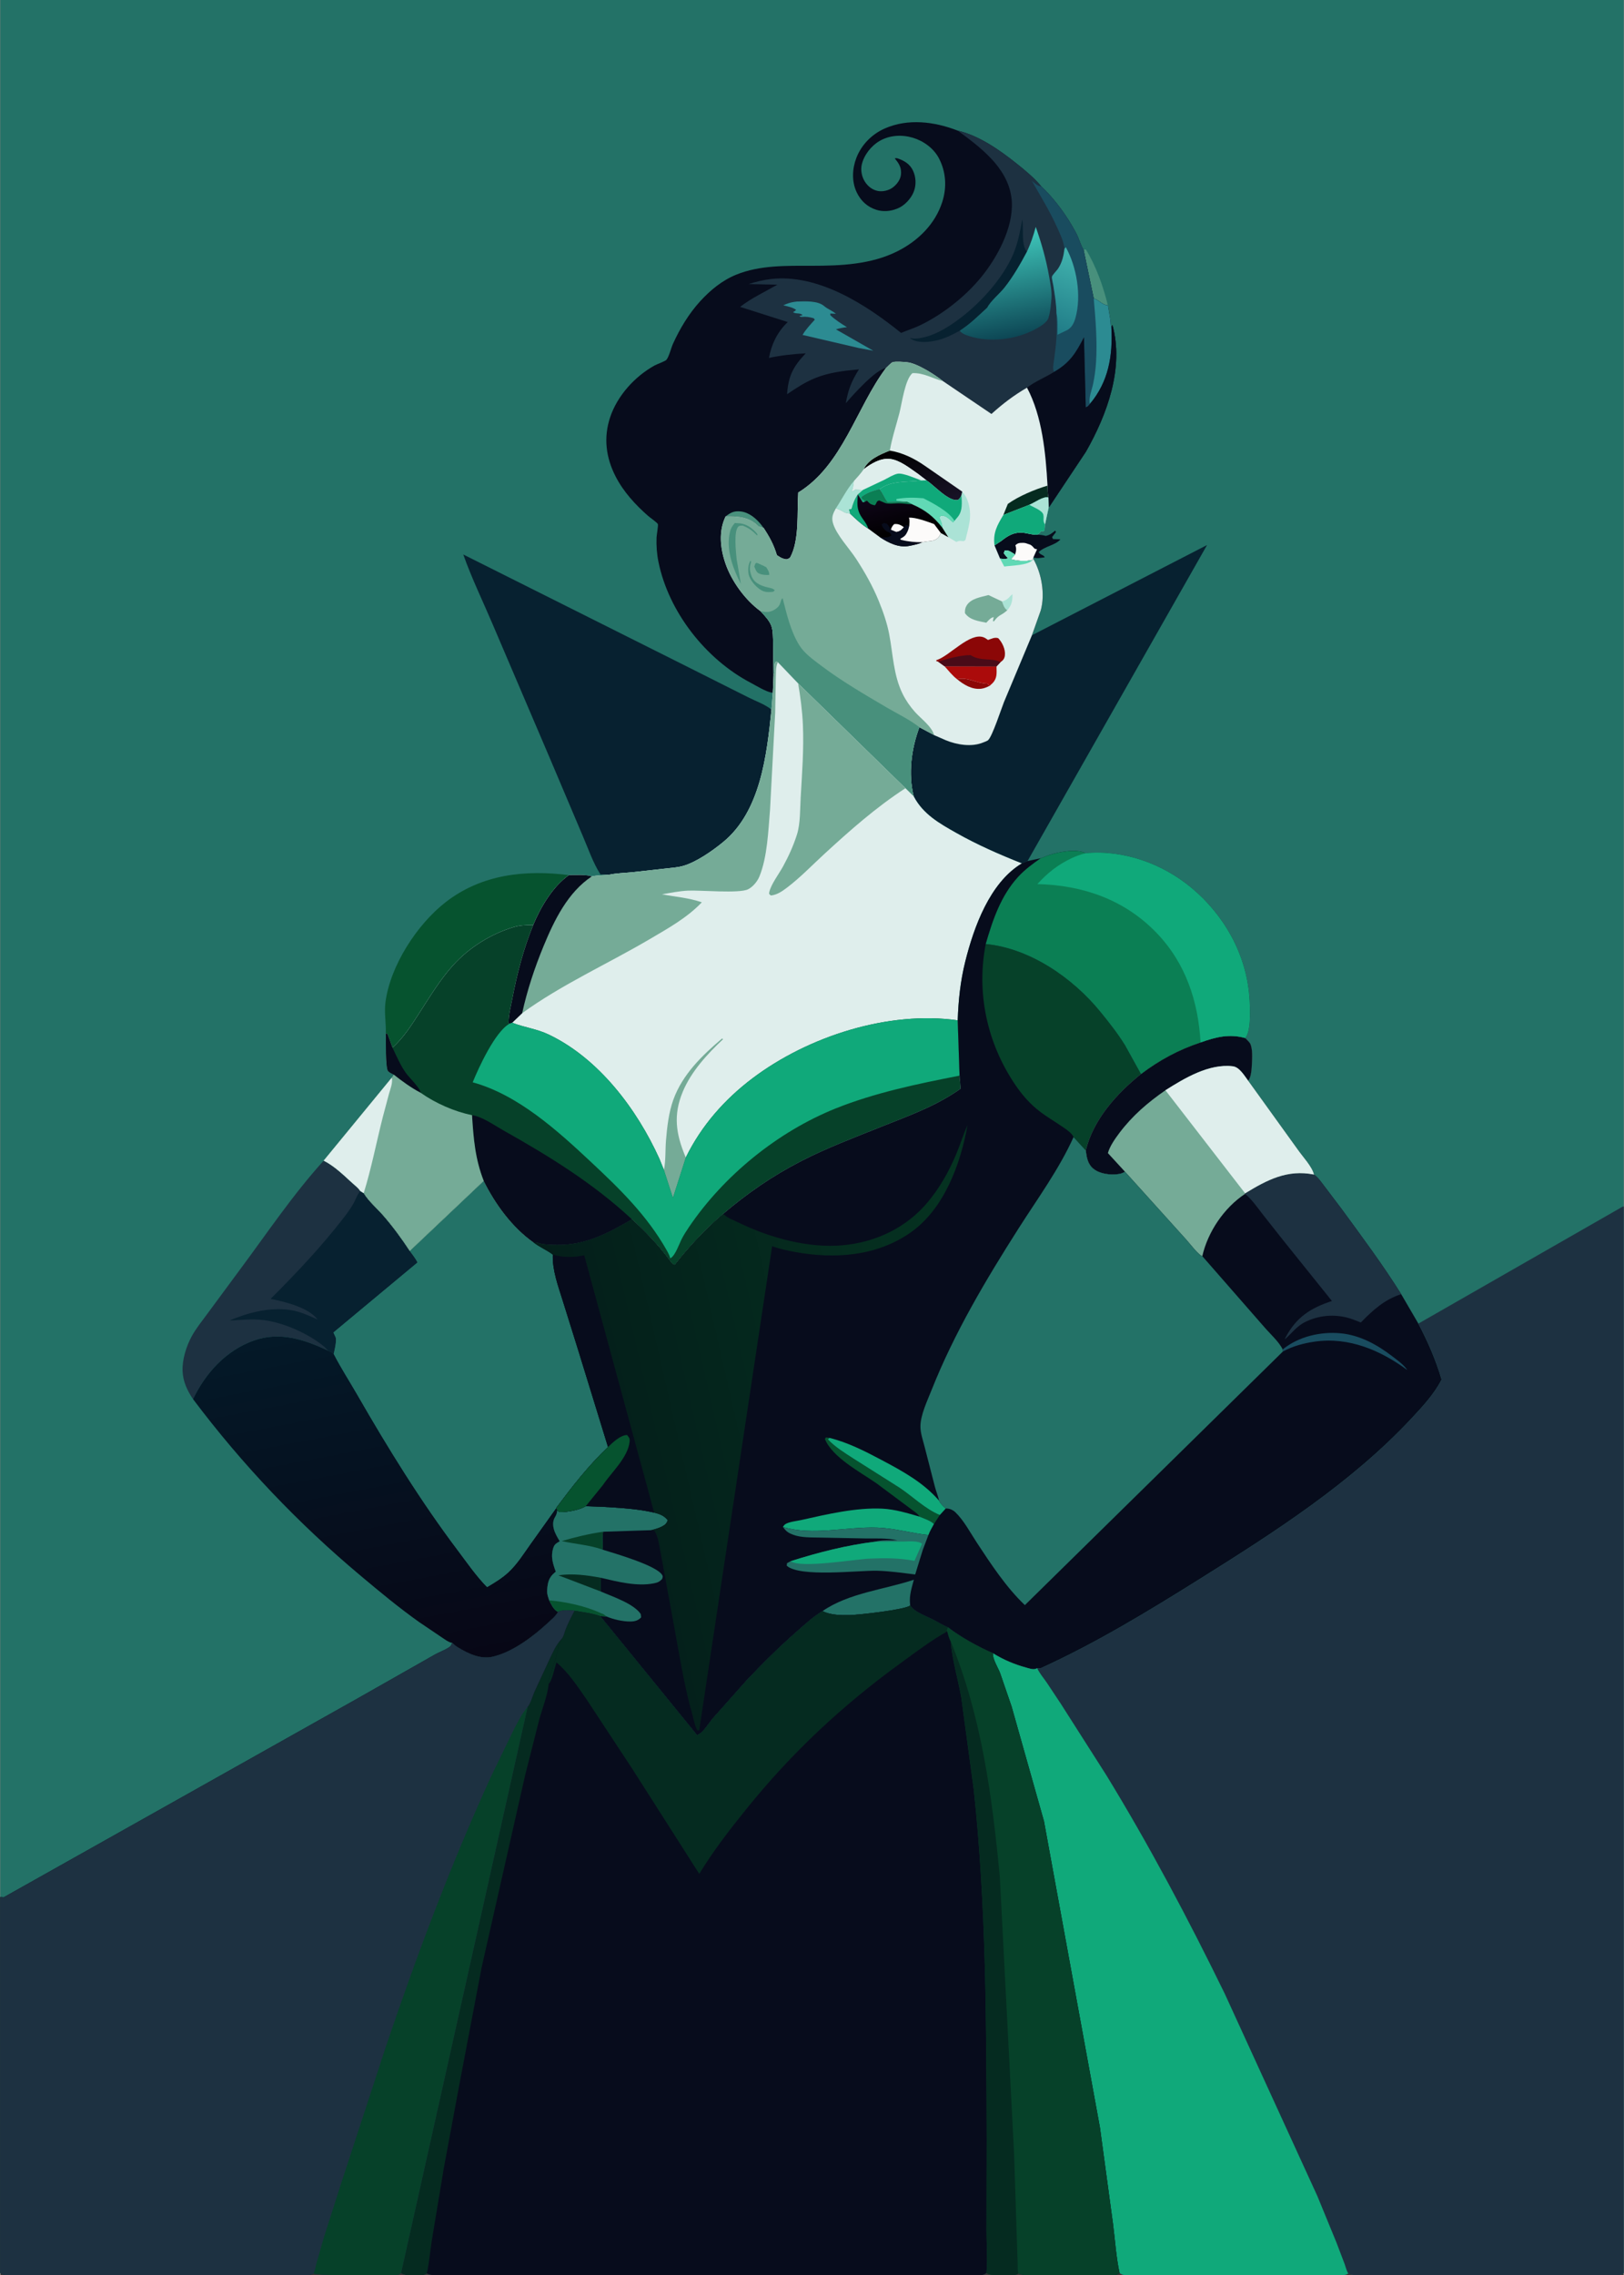 <svg version="1.1" xmlns="http://www.w3.org/2000/svg" style="display: block;" viewBox="0 0 1462 2048" width="1024" height="1434">
<rect x="0" y="0" width="1462" height="2048" fill="#333333" stroke="none"/>
<defs>
	<linearGradient id="Gradient1" gradientUnits="userSpaceOnUse" x1="372.504" y1="1502.91" x2="312.827" y2="1190.88">
		<stop class="stop0" offset="0" stop-opacity="1" stop-color="rgb(7,7,22)"/>
		<stop class="stop1" offset="1" stop-opacity="1" stop-color="rgb(4,25,40)"/>
	</linearGradient>
	<linearGradient id="Gradient2" gradientUnits="userSpaceOnUse" x1="909.641" y1="303.548" x2="894.061" y2="212.491">
		<stop class="stop0" offset="0" stop-opacity="1" stop-color="rgb(13,71,85)"/>
		<stop class="stop1" offset="1" stop-opacity="1" stop-color="rgb(63,199,187)"/>
	</linearGradient>
	<linearGradient id="Gradient3" gradientUnits="userSpaceOnUse" x1="946.466" y1="295.468" x2="971.175" y2="231.719">
		<stop class="stop0" offset="0" stop-opacity="1" stop-color="rgb(33,125,136)"/>
		<stop class="stop1" offset="1" stop-opacity="1" stop-color="rgb(64,177,173)"/>
	</linearGradient>
	<linearGradient id="Gradient4" gradientUnits="userSpaceOnUse" x1="811.567" y1="401.984" x2="829.874" y2="459.267">
		<stop class="stop0" offset="0" stop-opacity="1" stop-color="rgb(0,0,0)"/>
		<stop class="stop1" offset="1" stop-opacity="1" stop-color="rgb(24,19,39)"/>
	</linearGradient>
	<linearGradient id="Gradient5" gradientUnits="userSpaceOnUse" x1="810.894" y1="477.186" x2="801.555" y2="443.162">
		<stop class="stop0" offset="0" stop-opacity="1" stop-color="rgb(1,0,1)"/>
		<stop class="stop1" offset="1" stop-opacity="1" stop-color="rgb(15,6,26)"/>
	</linearGradient>
	<linearGradient id="Gradient6" gradientUnits="userSpaceOnUse" x1="537.6" y1="1341.73" x2="908.748" y2="1256.65">
		<stop class="stop0" offset="0" stop-opacity="1" stop-color="rgb(4,30,26)"/>
		<stop class="stop1" offset="1" stop-opacity="1" stop-color="rgb(5,51,33)"/>
	</linearGradient>
</defs>
<path transform="translate(0,0)" fill="rgb(35,114,103)" d="M 0 -0 L 1461.06 0 L 1462 0 L 1462 1086.1 L 1462 2046.25 C 1461.37 2046.74 1460.59 2047.32 1459.84 2047.62 C 1457.05 2048.71 1452.23 2048.07 1449.23 2048.07 L 1420.81 2048.14 L 1285.3 2048.17 L 1240.75 2048.09 C 1233.47 2048.07 1225.72 2048.58 1218.5 2048 C 1216.92 2047.87 1215.42 2047.31 1213.97 2046.68 C 1212.79 2047.29 1211.85 2047.84 1210.5 2048 C 1202.58 2048.95 1193.54 2048.09 1185.51 2048.11 L 1127.47 2048.19 L 1048.95 2048.15 C 1036.81 2048.13 1024.03 2048.98 1012 2048 C 1010.56 2047.88 1009.15 2047.05 1007.97 2046.26 C 1007.34 2046.76 1006.57 2047.33 1005.83 2047.62 C 1001.61 2049.27 992.322 2048.14 987.633 2048.15 L 939.881 2048.14 C 932.988 2048.12 923.238 2049.34 916.843 2046.74 C 915.664 2047.34 914.83 2047.8 913.5 2048 C 908.098 2048.82 892.456 2049.22 888.108 2046.3 C 887.446 2046.79 886.645 2047.35 885.876 2047.63 C 880.924 2049.45 870.975 2048.06 865.504 2048.07 L 805.738 2048.14 L 517.943 2048.16 L 431.541 2048.08 C 417.332 2048.07 402.647 2048.8 388.5 2048 C 386.984 2047.91 385.471 2047.32 384.093 2046.73 C 382.92 2047.36 381.83 2047.78 380.5 2048 C 375.491 2048.82 365.241 2049.09 360.962 2046.27 C 360.334 2046.76 359.568 2047.33 358.827 2047.62 C 354.254 2049.41 286.717 2048.75 282.054 2046.7 C 280.797 2047.33 279.908 2047.8 278.5 2048 C 267.94 2049.52 254.781 2048.09 243.989 2048.11 L 161.2 2048.19 L 52.752 2048.15 C 37.048 2048.13 19.528 2049.66 4 2048 C 2.538 2047.84 1.196 2047.06 0 2046.25 L 0 1707.72 L 0 -0 z"/>
<path transform="translate(0,0)" fill="rgb(72,144,124)" d="M 975.556 224.974 L 977.588 224.5 C 986.848 239.624 993.282 257.83 997.457 274.963 C 991.653 274.298 990.026 270.347 984.712 268.756 L 975.556 224.974 z"/>
<path transform="translate(0,0)" fill="rgb(7,12,28)" d="M 933.307 481.402 C 936.256 481.36 938.656 481.645 941.5 482.428 C 945.117 481.728 947.233 479.906 950 477.662 L 950.698 479 L 947.215 483.5 L 948 485.296 L 954.722 485.5 C 950.325 490.856 940.589 491.691 935.127 497 C 936.353 499.654 940.018 499.49 940.5 501.742 C 937.637 502.041 932.902 503.208 930.403 501.694 L 930.183 502.892 L 929.522 504.083 C 923.679 505.557 915.842 505.078 910.104 503.381 L 913.926 499.204 C 910.737 497.341 908.314 494.915 904.604 495.601 L 903.679 498 C 904.875 499.72 905.983 501.067 907.5 502.51 C 905.217 503.649 902.785 503.087 900.336 502.849 L 895.351 490.997 L 901.492 486.94 C 906.911 482.578 912.374 479.202 919.601 479.481 C 923.896 479.647 927.98 481.22 932.392 481.379 L 933.307 481.402 z"/>
<path transform="translate(0,0)" fill="rgb(252,251,250)" d="M 914.14 490.892 C 916.476 488.62 918.085 488.724 921.233 488.699 C 922.999 488.684 924.375 489.268 926 489.827 L 927.312 490.244 C 929.014 490.978 930.287 492.621 931.5 493.972 L 933.667 494.5 L 930.403 501.694 L 930.183 502.892 L 929.522 504.083 C 923.679 505.557 915.842 505.078 910.104 503.381 L 913.926 499.204 C 914.843 495.997 915.261 494.091 914.14 490.892 z"/>
<path transform="translate(0,0)" fill="rgb(6,83,47)" d="M 347.175 930.225 C 347.53 920.747 345.641 911.827 346.891 902.245 C 351.17 869.433 375.269 832.155 401.189 812.08 C 433.635 786.95 472.607 782.864 512.183 787.804 C 497.779 797.761 486.625 816.676 479.996 832.638 C 474.003 832.789 468.363 832.798 462.567 834.527 C 441.913 840.686 422.321 852.904 407.828 868.913 C 396.32 881.624 387.277 896.616 378.006 910.967 C 370.523 922.549 363.538 933.825 353.208 943.168 L 348.799 931 L 347.175 930.225 z"/>
<path transform="translate(0,0)" fill="rgb(29,49,65)" d="M 291.282 1044.82 C 300.733 1049.6 308.945 1057.55 316.697 1064.67 C 319.083 1066.86 322.586 1069.43 324.222 1072.19 L 327.31 1074.1 C 331.755 1081.44 339.272 1087.76 344.93 1094.26 C 353.663 1104.29 361.501 1115.01 368.789 1126.12 C 371.039 1129.33 374.13 1132.97 375.727 1136.53 L 300.064 1199.5 C 300.493 1200.96 302.206 1203.8 302.296 1205 C 302.608 1209.15 301.154 1214.7 300.3 1218.81 C 298.567 1217.34 297.4 1216.67 295.253 1215.92 C 274.014 1205.88 251.814 1198.46 228.445 1206.74 C 203.447 1215.59 184.878 1235.92 173.615 1259.55 C 168.312 1251.76 164.493 1243.56 164.181 1233.96 C 163.851 1223.76 167.491 1212.17 172.282 1203.24 C 176.201 1195.94 181.687 1189.32 186.545 1182.63 L 215.076 1144 C 239.885 1110.71 263.338 1075.59 291.282 1044.82 z"/>
<path transform="translate(0,0)" fill="rgb(7,33,48)" d="M 295.253 1215.92 L 292.237 1212.75 C 278.119 1200.69 254.873 1190.36 236.344 1188.28 C 226.552 1187.19 216.619 1188.29 206.837 1188.81 C 209.045 1187.5 211.722 1186.66 214.125 1185.75 C 228.682 1180.24 246.406 1176.81 261.97 1179.44 C 270.45 1180.87 278.066 1184.37 285.824 1187.89 C 277.652 1177.05 256.098 1171.74 243.424 1169.3 C 265.814 1147.05 288.727 1122.7 308.122 1097.75 C 311.662 1093.19 315.21 1088.47 318.082 1083.47 C 320.259 1079.67 321.331 1075.55 324.222 1072.19 L 327.31 1074.1 C 331.755 1081.44 339.272 1087.76 344.93 1094.26 C 353.663 1104.29 361.501 1115.01 368.789 1126.12 C 371.039 1129.33 374.13 1132.97 375.727 1136.53 L 300.064 1199.5 C 300.493 1200.96 302.206 1203.8 302.296 1205 C 302.608 1209.15 301.154 1214.7 300.3 1218.81 C 298.567 1217.34 297.4 1216.67 295.253 1215.92 z"/>
<path transform="translate(0,0)" fill="rgb(7,33,48)" d="M 929.048 571.883 L 1086.76 490.648 L 925.103 775.143 L 919.955 777.274 C 899.473 769.132 880.07 760.671 860.823 749.799 C 845.637 741.219 830.977 732.966 822.595 716.918 C 817.499 696.672 820.435 673.971 827.69 654.667 L 840.951 661.757 L 851.448 666.357 C 861.49 670.516 874.865 672.706 885.209 668.362 C 886.351 667.882 888.596 667.139 889.508 666.379 C 893.291 663.223 901.569 637.721 903.851 632.061 L 929.048 571.883 z"/>
<path transform="translate(0,0)" fill="url(#Gradient1)" d="M 173.615 1259.55 C 184.878 1235.92 203.447 1215.59 228.445 1206.74 C 251.814 1198.46 274.014 1205.88 295.253 1215.92 C 297.4 1216.67 298.567 1217.34 300.3 1218.81 C 306.74 1231.38 314.498 1243.33 321.546 1255.58 C 349.216 1303.67 378.501 1351.19 411.926 1395.54 C 420.382 1406.76 428.532 1418.69 438.408 1428.72 C 445.112 1424.78 451.844 1420.71 457.578 1415.4 C 465.483 1408.09 471.466 1398.39 477.708 1389.65 L 500.583 1357.6 L 501.634 1359.56 L 501.531 1360.32 C 501.171 1362.68 500.662 1363.94 499.451 1365.98 C 497.601 1369.09 497.58 1372.91 498.495 1376.37 C 499.545 1380.33 501.731 1384.03 503.858 1387.5 C 500.152 1389.66 498.803 1390.35 497.665 1394.73 C 496.065 1400.88 497.24 1406.11 499.255 1412 C 499.312 1412.16 500.277 1414.83 500.266 1414.86 C 500.108 1415.22 499.661 1415.36 499.36 1415.61 C 494.069 1420.06 493.078 1424.24 492.503 1431 C 492.265 1433.81 492.751 1435.86 493.616 1438.5 L 494.043 1439.85 L 494.325 1440.66 C 496.409 1444.42 498.298 1449.11 502.379 1451.03 C 500.121 1455.04 496.047 1458.31 492.673 1461.43 C 480.314 1472.87 462.791 1486.06 446.433 1490.64 L 443.76 1491.37 C 432.879 1494.15 421.138 1488.58 412.108 1483.01 C 410.189 1481.82 408.569 1480.49 407.003 1478.86 L 406.386 1478.83 C 403.603 1478.37 400.228 1475.7 397.845 1474.17 L 377.333 1460.31 C 359.05 1447.35 341.716 1432.93 324.546 1418.53 C 268.076 1371.2 217.921 1318.45 173.615 1259.55 z"/>
<path transform="translate(0,0)" fill="rgb(7,33,48)" d="M 548.543 787.396 L 540.5 787.185 C 533.824 776.711 529.688 764.477 524.797 753.085 L 495.167 683.144 L 443.386 561.91 C 434.575 541.16 424.468 520.384 416.958 499.163 L 613.447 597.556 L 673.412 627.674 C 680.113 631.096 688.708 634.066 694.5 638.804 C 690.32 679.682 684.714 730.468 650.891 758.135 C 641.367 765.925 627.385 775.728 615.6 779.34 C 610.176 781.003 603.87 781.307 598.231 781.985 L 569.272 785.195 C 562.514 785.874 555.16 785.99 548.543 787.396 z"/>
<path transform="translate(0,0)" fill="rgb(35,114,103)" d="M 435.392 1063.06 C 445.778 1083.93 460.901 1104.78 480.175 1118.41 C 485.714 1122.79 492.313 1125.35 497.599 1129.45 C 497.101 1143.52 502.367 1157.48 506.5 1170.77 L 520.04 1214.07 L 547.32 1302.64 C 529.37 1319.81 515.404 1337.84 500.583 1357.6 L 477.708 1389.65 C 471.466 1398.39 465.483 1408.09 457.578 1415.4 C 451.844 1420.71 445.112 1424.78 438.408 1428.72 C 428.532 1418.69 420.382 1406.76 411.926 1395.54 C 378.501 1351.19 349.216 1303.67 321.546 1255.58 C 314.498 1243.33 306.74 1231.38 300.3 1218.81 C 301.154 1214.7 302.608 1209.15 302.296 1205 C 302.206 1203.8 300.493 1200.96 300.064 1199.5 L 375.727 1136.53 C 374.13 1132.97 371.039 1129.33 368.789 1126.12 L 435.392 1063.06 z"/>
<path transform="translate(0,0)" fill="rgb(7,12,28)" d="M 695.707 623.592 L 694.376 623.5 C 688.685 622.248 681.056 617.432 675.801 614.671 C 635.336 593.417 601.88 550.932 592.714 505.747 C 591.245 498.502 590.749 491.19 591.017 483.807 C 591.087 481.881 592.671 472.862 592.212 471.839 C 591.559 470.385 585.014 465.852 583.464 464.492 C 571.861 454.31 561.203 442.703 554.121 428.884 C 545.39 411.847 543.13 393.954 549.214 375.666 C 555.707 356.152 571.567 338.718 589.444 328.908 C 591.34 327.868 598.936 325.162 599.939 323.88 C 602.37 320.77 604.041 313.417 605.788 309.554 C 611.997 295.826 620.092 282.378 630.288 271.213 C 639.379 261.259 650.009 252.49 662.576 247.34 C 684.034 238.545 708.239 239.272 731 239.259 C 757.077 239.243 784.219 238.114 808 226.154 C 826.367 216.917 841.812 201.891 848.256 181.965 C 852.524 168.771 851.759 154.875 845.305 142.516 C 840.599 133.504 831.42 126.869 821.802 123.992 C 811.967 121.05 800.999 121.65 792.02 126.806 C 784.327 131.223 777.808 139.522 775.807 148.188 C 774.626 153.305 775.873 159.39 778.783 163.795 C 781.511 167.925 785.566 171.065 790.5 171.95 C 794.784 172.717 800.044 171.456 803.518 168.944 C 807.19 166.289 810.646 161.837 811.096 157.217 C 811.659 151.442 809.785 147.769 806.177 143.433 L 805.5 142.637 C 806.986 142.248 807.222 142.296 808.711 142.809 C 814.341 144.752 819.25 147.905 821.888 153.466 C 824.676 159.348 825.02 166.395 822.676 172.5 C 820.266 178.774 814.313 185.187 808.066 187.666 L 807 188.07 C 801.458 190.268 794.78 190.731 789.031 188.905 C 780.776 186.282 774.874 180.804 771.186 172.982 C 766.667 163.398 767.192 151.898 770.936 142.18 C 775.496 130.342 784.85 120.848 796.387 115.725 C 817.403 106.393 841.374 109.459 862.211 117.581 C 881.461 122.045 899.964 135.06 915.225 147.226 C 922.943 153.379 931.109 160.088 937.415 167.701 C 949.846 179.509 961.008 194.886 968.945 210.045 C 971.432 214.795 972.886 220.495 975.556 224.974 L 984.712 268.756 C 990.026 270.347 991.653 274.298 997.457 274.963 L 999.624 288.061 C 999.87 290.047 999.678 293.056 1000.58 294.777 L 1001.52 292.38 C 1012.19 331.328 996.737 373.158 977.646 406.694 L 944.083 457.109 L 940.853 472.162 L 940.327 477.5 L 939 478.49 L 937.49 478 L 937.052 478.546 C 935.863 479.996 935.191 480.864 933.307 481.402 L 932.392 481.379 C 927.98 481.22 923.896 479.647 919.601 479.481 C 912.374 479.202 906.911 482.578 901.492 486.94 L 895.351 490.997 L 900.336 502.849 C 902.785 503.087 905.217 503.649 907.5 502.51 C 905.983 501.067 904.875 499.72 903.679 498 L 904.604 495.601 C 908.314 494.915 910.737 497.341 913.926 499.204 L 910.104 503.381 C 915.842 505.078 923.679 505.557 929.522 504.083 L 930.183 502.892 C 937.794 516.104 941.061 534.85 936.983 549.542 L 929.048 571.883 L 903.851 632.061 C 901.569 637.721 893.291 663.223 889.508 666.379 C 888.596 667.139 886.351 667.882 885.209 668.362 C 874.865 672.706 861.49 670.516 851.448 666.357 L 840.951 661.757 L 827.69 654.667 C 820.435 673.971 817.499 696.672 822.595 716.918 L 815.136 709.581 L 718.52 615.25 L 700.262 596.163 L 698.5 595.51 C 695.644 599.089 698.645 604.343 696.361 607.759 L 695.707 623.592 z"/>
<path transform="translate(0,0)" fill="rgb(72,144,124)" d="M 653.217 464.907 C 657.774 461.326 660.856 459.798 666.765 460.425 C 674.301 461.224 680.841 466.796 685.367 472.54 L 687.392 475.243 L 682.903 473.854 L 682.297 473.239 C 673.959 465.105 664.111 464.777 653.217 464.907 z"/>
<path transform="translate(0,0)" fill="rgb(29,49,65)" d="M 862.211 117.581 C 881.461 122.045 899.964 135.06 915.225 147.226 C 922.943 153.379 931.109 160.088 937.415 167.701 C 949.846 179.509 961.008 194.886 968.945 210.045 C 971.432 214.795 972.886 220.495 975.556 224.974 L 984.712 268.756 C 990.026 270.347 991.653 274.298 997.457 274.963 L 999.624 288.061 C 999.87 290.047 999.678 293.056 1000.58 294.777 L 1001.52 292.38 C 1012.19 331.328 996.737 373.158 977.646 406.694 L 944.083 457.109 L 943.932 447.912 C 943.114 444.483 943.233 440.7 943.085 437.181 C 941.479 408.35 938.405 374.834 924.594 348.978 C 912.68 355.9 902.82 363.425 892.599 372.644 L 849.143 343.222 C 841.926 337.462 825.629 326.91 816.5 326.089 C 813.424 325.813 806.445 325.165 803.622 326.065 C 802.221 326.512 798.871 330.232 797.572 331.371 C 788.362 332.525 767.72 355.705 761.458 362.988 C 763.517 350.761 766.681 343.038 773.26 332.523 C 759.8 333.738 746.76 335.193 734.094 340.269 C 724.88 343.962 716.736 349.346 708.563 354.897 C 709.655 338.308 714.1 330.002 725.335 318.064 C 714.018 318.761 703.332 319.803 692.233 322.228 C 694.495 310.028 699.551 299.376 708.426 290.623 L 709.153 289.916 L 666.243 276.26 C 676.748 268.17 688.38 262.836 699.815 256.271 L 673.97 255.738 C 680.561 253.61 687.058 252.002 693.946 251.208 C 736.509 246.302 779.634 274.149 811.211 299.69 C 817.232 297.176 823.363 295.303 829.252 292.402 C 850.569 281.902 871.793 264.799 886.188 245.938 C 900.1 227.709 913.973 200.63 910.479 177.058 C 906.521 150.361 882.388 132.403 862.211 117.581 z"/>
<path transform="translate(0,0)" fill="rgb(44,139,146)" d="M 717.468 271.452 C 724.734 271.28 736.102 270.52 741.896 275.503 C 745.197 278.343 749.197 279.597 752.5 282.47 L 747.5 282.231 L 747.5 283.75 C 752.064 288.065 757.172 291.241 762.463 294.555 C 758.953 294.886 755.927 295.492 752.557 296.5 L 786.176 315.727 L 772.969 313.268 L 722.505 301.522 C 725.337 296.543 729.687 292.076 733.5 287.8 L 732.554 286.5 C 728.832 285.477 725.905 284.911 722.029 285.241 C 720.704 285.354 720.713 285.143 719.607 284.5 L 722.5 283.737 C 720.392 281.224 716.658 283.004 713.915 281 C 715.043 280.419 715.828 279.886 716.736 279 C 713.627 276.589 708.914 275.862 705.158 274.805 C 708.379 273.435 711.326 272.281 714.815 271.786 L 717.468 271.452 z"/>
<path transform="translate(0,0)" fill="rgb(7,33,48)" d="M 864.017 297.763 C 856.903 301.556 849.794 305.243 841.808 306.791 C 834.67 308.174 825.815 308.917 819.5 304.733 L 819.5 304.27 C 822.408 304.974 824.661 304.937 827.615 304.458 L 829 304.218 C 840.521 302.288 851.171 295.954 860.576 289.3 C 880.716 275.052 902.268 251.81 912.086 229.055 C 916.375 219.115 918.437 208.241 920.309 197.635 C 921.891 205.769 919.128 219.39 924.141 226.051 L 924.566 226.568 C 918.599 237.786 912.267 248.84 904.38 258.847 C 899.975 264.436 891.91 270.877 888.83 276.902 C 881.761 283.365 874.745 290.424 866.826 295.823 L 864.017 297.763 z"/>
<path transform="translate(0,0)" fill="url(#Gradient2)" d="M 924.566 226.568 C 927.971 219.158 930.389 212.159 932.479 204.29 C 937.639 218.809 941.833 233.539 944.508 248.726 C 945.639 255.146 947.147 262.319 946.599 268.837 C 946.111 274.354 945.828 279.774 944.236 285.099 L 944.007 285.997 C 942.715 290.582 935.522 294.6 931.5 296.707 C 914.222 305.761 891.019 308.627 872.297 302.5 C 869.245 301.501 866.058 300.347 864.017 297.763 L 866.826 295.823 C 874.745 290.424 881.761 283.365 888.83 276.902 C 891.91 270.877 899.975 264.436 904.38 258.847 C 912.267 248.84 918.599 237.786 924.566 226.568 z"/>
<path transform="translate(0,0)" fill="rgb(25,76,95)" d="M 958.386 223.901 C 957.551 217.102 954.492 210.8 951.693 204.61 C 945.031 189.875 936.941 176.855 929.033 162.85 C 930.934 164.326 934.033 167.359 936.428 167.63 L 937.415 167.701 C 949.846 179.509 961.008 194.886 968.945 210.045 C 971.432 214.795 972.886 220.495 975.556 224.974 L 984.712 268.756 C 990.026 270.347 991.653 274.298 997.457 274.963 L 999.624 288.061 C 999.87 290.047 999.678 293.056 1000.58 294.777 C 1001.91 320.292 998.068 343.643 981.244 363.619 C 979.847 365.472 979.628 365.882 977.5 366.722 L 975.917 303.633 C 968.478 317.999 963.209 326.577 949.037 334.787 C 947.416 332.071 948.458 327.993 948.839 324.98 C 949.725 317.977 950.758 310.916 951.138 303.864 C 951.53 296.597 951.158 289.158 951.145 281.869 C 951.13 273.727 949.53 265.022 948.297 256.961 C 948.057 255.393 946.77 250.433 947.101 249.037 C 947.453 247.554 951.448 243.551 952.5 241.99 C 956.186 236.52 957.593 230.341 958.386 223.901 z"/>
<path transform="translate(0,0)" fill="rgb(44,139,146)" d="M 984.712 268.756 C 990.026 270.347 991.653 274.298 997.457 274.963 L 999.624 288.061 C 999.87 290.047 999.678 293.056 1000.58 294.777 C 1001.91 320.292 998.068 343.643 981.244 363.619 C 979.864 358.391 982.968 351.237 984.124 345.735 C 985.491 339.235 986.379 332.643 986.795 326.014 C 987.993 306.891 986.373 287.789 984.712 268.756 z"/>
<path transform="translate(0,0)" fill="url(#Gradient3)" d="M 958.386 223.901 L 959.547 222.5 C 969.394 240.271 973.809 266.343 968.276 286.062 C 966.994 290.633 965.122 294.807 960.744 297.176 L 952.067 301.324 C 952.036 294.981 952.549 288.07 951.145 281.869 C 951.13 273.727 949.53 265.022 948.297 256.961 C 948.057 255.393 946.77 250.433 947.101 249.037 C 947.453 247.554 951.448 243.551 952.5 241.99 C 956.186 236.52 957.593 230.341 958.386 223.901 z"/>
<path transform="translate(0,0)" fill="rgb(7,12,28)" d="M 1000.58 294.777 L 1001.52 292.38 C 1012.19 331.328 996.737 373.158 977.646 406.694 L 944.083 457.109 L 943.932 447.912 C 943.114 444.483 943.233 440.7 943.085 437.181 C 941.479 408.35 938.405 374.834 924.594 348.978 C 931.896 343.332 941.159 339.713 949.037 334.787 C 963.209 326.577 968.478 317.999 975.917 303.633 L 977.5 366.722 C 979.628 365.882 979.847 365.472 981.244 363.619 C 998.068 343.643 1001.91 320.292 1000.58 294.777 z"/>
<path transform="translate(0,0)" fill="rgb(223,238,236)" d="M 797.572 331.371 C 798.871 330.232 802.221 326.512 803.622 326.065 C 806.445 325.165 813.424 325.813 816.5 326.089 C 825.629 326.91 841.926 337.462 849.143 343.222 L 892.599 372.644 C 902.82 363.425 912.68 355.9 924.594 348.978 C 938.405 374.834 941.479 408.35 943.085 437.181 C 943.233 440.7 943.114 444.483 943.932 447.912 L 944.083 457.109 L 940.853 472.162 L 940.327 477.5 L 939 478.49 L 937.49 478 L 937.052 478.546 C 935.863 479.996 935.191 480.864 933.307 481.402 L 932.392 481.379 C 927.98 481.22 923.896 479.647 919.601 479.481 C 912.374 479.202 906.911 482.578 901.492 486.94 L 895.351 490.997 L 900.336 502.849 C 902.785 503.087 905.217 503.649 907.5 502.51 C 905.983 501.067 904.875 499.72 903.679 498 L 904.604 495.601 C 908.314 494.915 910.737 497.341 913.926 499.204 L 910.104 503.381 C 915.842 505.078 923.679 505.557 929.522 504.083 L 930.183 502.892 C 937.794 516.104 941.061 534.85 936.983 549.542 L 929.048 571.883 L 903.851 632.061 C 901.569 637.721 893.291 663.223 889.508 666.379 C 888.596 667.139 886.351 667.882 885.209 668.362 C 874.865 672.706 861.49 670.516 851.448 666.357 L 840.951 661.757 L 827.69 654.667 C 820.435 673.971 817.499 696.672 822.595 716.918 L 815.136 709.581 L 718.52 615.25 L 700.262 596.163 L 698.5 595.51 C 695.644 599.089 698.645 604.343 696.361 607.759 L 695.973 579.196 C 695.83 574.434 696.026 567.993 694.441 563.555 C 692.669 558.593 688.216 554.053 684.726 550.251 C 670.856 540.206 658.545 523.23 653.039 507.196 C 648.374 493.611 646.732 478.096 653.217 464.907 C 664.111 464.777 673.959 465.105 682.297 473.239 L 682.903 473.854 L 687.392 475.243 C 692.739 483.362 696.59 490.397 699.348 499.741 C 701.225 500.987 703.09 502.302 705.274 502.938 C 708.34 503.83 708.561 503.61 711.169 502.121 C 719.911 486.433 717.36 461.14 718.596 443.391 C 758.611 418.84 770.808 367.018 797.572 331.371 z"/>
<path transform="translate(0,0)" fill="rgb(171,227,214)" d="M 902.098 541.436 L 903.066 541.135 C 906.886 539.874 907.599 538.74 910.201 536 L 911.5 534.912 C 911.613 540.94 910.807 544.854 906.811 549.446 C 903.816 547.109 903.484 544.827 902.098 541.436 z"/>
<path transform="translate(0,0)" fill="rgb(139,7,7)" d="M 861.657 611.431 C 870.64 609.15 879.255 615.221 888.722 615.407 L 890.992 617.384 C 888.498 618.593 886.078 619.704 883.291 620.027 C 875.216 620.962 867.585 616.382 861.657 611.431 z"/>
<path transform="translate(0,0)" fill="rgb(97,217,181)" d="M 900.336 502.849 C 902.785 503.087 905.217 503.649 907.5 502.51 C 905.983 501.067 904.875 499.72 903.679 498 L 904.604 495.601 C 908.314 494.915 910.737 497.341 913.926 499.204 L 910.104 503.381 C 915.842 505.078 923.679 505.557 929.522 504.083 L 929.376 504.312 C 925.821 508.947 909.946 509.154 904.109 510.007 L 900.336 502.849 z"/>
<path transform="translate(0,0)" fill="rgb(5,43,32)" d="M 903.308 463.579 L 907.351 453.647 C 917.03 446.669 931.662 440.569 943.085 437.181 C 943.233 440.7 943.114 444.483 943.932 447.912 C 939.275 446.493 931.534 452.563 926.733 454.436 L 903.308 463.579 z"/>
<path transform="translate(0,0)" fill="rgb(171,11,11)" d="M 850.403 599.821 L 897.146 599.95 C 897.26 605.87 897.954 610.505 893.56 615.034 L 890.992 617.384 L 888.722 615.407 C 879.255 615.221 870.64 609.15 861.657 611.431 C 857.497 608.323 853.922 603.667 850.403 599.821 z"/>
<path transform="translate(0,0)" fill="rgb(171,227,214)" d="M 866.29 442.59 C 871.79 448.532 873.797 457.99 873.293 466 C 872.881 472.557 870.702 479.697 869.156 486.094 C 868.156 486.786 867.955 487.292 866.713 487.123 C 864.288 486.792 863.168 486.728 861 487.878 L 853.768 483.606 L 848.392 475.057 C 848.24 471.952 847.431 469.755 846.148 466.989 L 845.684 466 L 847 464.214 C 852.126 463.945 854.086 467.177 858 470.188 L 859.297 468.914 L 862.176 465.5 C 866.898 459.831 865.947 452.373 865.626 445.457 L 866.29 442.59 z"/>
<path transform="translate(0,0)" fill="rgb(117,171,151)" d="M 906.811 549.446 C 905.225 550.743 903.681 552.039 901.877 553.028 C 898.942 554.637 897.406 556.01 895.405 558.621 L 894.741 559.5 L 893.925 559 L 894.61 555.5 C 891.58 556.233 890.089 558.436 887.935 560.603 C 880.845 559.049 873.235 558.309 868.745 552 C 868.671 549.353 868.841 547.401 870.263 545.088 C 874.217 538.656 883.064 537.573 889.9 535.688 L 902.098 541.436 C 903.484 544.827 903.816 547.109 906.811 549.446 z"/>
<path transform="translate(0,0)" fill="url(#Gradient4)" d="M 801.095 405.627 C 812.565 407.53 823.199 412.724 832.706 419.377 L 866.29 442.59 L 865.626 445.457 C 865.45 446.071 865.417 446.283 865.073 446.916 C 864.406 448.147 863.427 449.82 862.029 450.065 C 853.923 451.481 841.136 437.066 834.534 432.716 L 834.002 432.372 L 826.635 426.703 C 819.31 421.688 810.302 414.237 801.306 413.155 C 792.71 412.122 784.036 417.433 777.508 422.474 C 781.591 413.519 792.546 409.037 801.095 405.627 z"/>
<path transform="translate(0,0)" fill="rgb(16,169,122)" d="M 926.733 454.436 C 931.534 452.563 939.275 446.493 943.932 447.912 L 944.083 457.109 L 940.853 472.162 L 940.327 477.5 L 939 478.49 L 937.49 478 L 937.052 478.546 C 935.863 479.996 935.191 480.864 933.307 481.402 L 932.392 481.379 C 927.98 481.22 923.896 479.647 919.601 479.481 C 912.374 479.202 906.911 482.578 901.492 486.94 L 895.351 490.997 C 893.868 479.564 897.708 473.003 903.308 463.579 L 926.733 454.436 z"/>
<path transform="translate(0,0)" fill="rgb(171,227,214)" d="M 926.733 454.436 C 931.534 452.563 939.275 446.493 943.932 447.912 L 944.083 457.109 L 940.853 472.162 C 938.459 468.853 940.213 466.555 939.234 463.095 C 938.187 459.393 929.92 456.433 926.733 454.436 z"/>
<path transform="translate(0,0)" fill="rgb(223,238,236)" d="M 777.508 422.474 C 784.036 417.433 792.71 412.122 801.306 413.155 C 810.302 414.237 819.31 421.688 826.635 426.703 L 834.002 432.372 L 829.625 432.534 C 816.636 434.339 802.282 432.195 791.6 440.619 C 785.695 442.232 780.653 443.738 775.723 447.5 L 776.005 448.995 L 778.5 450.49 L 777.979 452.035 L 776.711 452.142 L 772.278 444.951 L 776.65 441.14 L 770 440.785 C 768.783 441.704 767.991 442.167 766.5 442.51 C 768.068 439.617 768.229 436.356 768.663 433.139 C 771.734 429.69 774.933 426.319 777.508 422.474 z"/>
<path transform="translate(0,0)" fill="rgb(16,169,122)" d="M 776.65 441.14 L 795.675 432.162 C 799.17 430.386 804.469 427.12 808.12 426.451 C 813.098 425.537 824.761 430.948 829.625 432.534 C 816.636 434.339 802.282 432.195 791.6 440.619 C 785.695 442.232 780.653 443.738 775.723 447.5 L 776.005 448.995 L 778.5 450.49 L 777.979 452.035 L 776.711 452.142 L 772.278 444.951 L 776.65 441.14 z"/>
<path transform="translate(0,0)" fill="rgb(139,7,7)" d="M 844.611 595.66 L 842.876 595.082 L 843 594.284 L 843.914 593.981 C 855.425 589.822 873.35 569.14 885.5 573.706 C 886.93 574.244 888.268 575.221 889.5 576.109 C 892.757 575.044 895.364 573.467 898.695 574.5 C 902.295 578.216 905.347 584.644 904.701 590 C 904.361 592.818 903.158 594.426 900.936 595.971 L 900.752 596.049 L 897.146 599.95 L 850.403 599.821 L 844.611 595.66 z"/>
<path transform="translate(0,0)" fill="rgb(73,11,24)" d="M 844.611 595.66 C 852.763 593.014 865.295 589.621 873.899 589.768 L 874.878 590.361 C 883.213 595.317 893.234 592.086 900.752 596.049 L 897.146 599.95 L 850.403 599.821 L 844.611 595.66 z"/>
<path transform="translate(0,0)" fill="rgb(16,169,122)" d="M 834.002 432.372 L 834.534 432.716 C 841.136 437.066 853.923 451.481 862.029 450.065 C 863.427 449.82 864.406 448.147 865.073 446.916 C 865.417 446.283 865.45 446.071 865.626 445.457 C 865.947 452.373 866.898 459.831 862.176 465.5 L 859.297 468.914 L 858 470.188 C 854.086 467.177 852.126 463.945 847 464.214 L 845.684 466 L 846.148 466.989 C 847.431 469.755 848.24 471.952 848.392 475.057 C 840.412 464.989 833.197 459.245 821.361 454.051 L 816.555 451.789 L 815.085 451.862 L 799 452.072 C 795.929 448.717 795.025 444.608 792.099 441.185 L 791.6 440.619 C 802.282 432.195 816.636 434.339 829.625 432.534 L 834.002 432.372 z"/>
<path transform="translate(0,0)" fill="rgb(97,217,181)" d="M 815.085 451.862 L 807.043 450.691 L 807.035 449.264 C 815.177 447.745 823.074 447.822 831.293 448.564 C 839.707 452.824 854.677 460.649 859.297 468.914 L 858 470.188 C 854.086 467.177 852.126 463.945 847 464.214 L 845.684 466 L 846.148 466.989 C 847.431 469.755 848.24 471.952 848.392 475.057 C 840.412 464.989 833.197 459.245 821.361 454.051 L 816.555 451.789 L 815.085 451.862 z"/>
<path transform="translate(0,0)" fill="url(#Gradient5)" d="M 791.6 440.619 L 792.099 441.185 C 795.025 444.608 795.929 448.717 799 452.072 L 815.085 451.862 L 816.555 451.789 L 821.361 454.051 C 833.197 459.245 840.412 464.989 848.392 475.057 L 853.768 483.606 L 847.009 479.844 C 845.942 482.692 844.768 484.454 842 485.894 C 839.709 487.086 836.793 487.13 834.28 487.396 C 832.892 487.543 831.652 487.789 830.306 488.139 C 826.842 489.834 822.533 490.625 818.75 491.398 C 809.036 493.382 799.906 488.631 792.014 483.522 L 781.663 475.867 C 775.527 472.162 770.47 467.189 765.257 462.329 L 764.211 458.5 L 766.5 458.167 C 767.883 453.152 769.328 449.255 772.278 444.951 L 776.711 452.142 L 777.979 452.035 L 778.5 450.49 L 776.005 448.995 L 775.723 447.5 C 780.653 443.738 785.695 442.232 791.6 440.619 z"/>
<path transform="translate(0,0)" fill="rgb(252,251,250)" d="M 801.985 476.942 C 802.734 474.589 803.269 473.567 805 471.808 C 808.893 471.377 810.728 472.599 813.841 474.603 C 811.172 477.428 810.716 478.087 807 479.008 L 801.985 476.942 z"/>
<path transform="translate(0,0)" fill="rgb(16,169,122)" d="M 772.278 444.951 C 772.018 449.588 771.38 454.505 772.663 459.019 L 772.966 460.109 C 774.772 466.019 780.015 470.046 781.663 475.867 C 775.527 472.162 770.47 467.189 765.257 462.329 L 764.211 458.5 L 766.5 458.167 C 767.883 453.152 769.328 449.255 772.278 444.951 z"/>
<path transform="translate(0,0)" fill="rgb(11,127,84)" d="M 791.6 440.619 L 792.099 441.185 C 795.025 444.608 795.929 448.717 799 452.072 L 815.085 451.862 L 816.555 451.789 L 821.361 454.051 C 817.203 453.864 813.115 453.104 808.943 453.105 C 805.589 453.106 799.61 453.963 796.662 452.755 L 791.5 450.51 C 788.445 451.325 789.74 452.82 787.5 454.912 C 783.64 453.973 783.219 453.638 780.5 450.721 L 777.979 452.035 L 778.5 450.49 L 776.005 448.995 L 775.723 447.5 C 780.653 443.738 785.695 442.232 791.6 440.619 z"/>
<path transform="translate(0,0)" fill="rgb(7,12,28)" d="M 792.014 483.522 C 795.864 483.821 799.184 484.471 802.5 482.034 C 801.983 480.436 801.6 479.854 800.005 478.995 C 799.539 478.744 798.957 478.757 798.5 478.49 C 796.418 477.271 794.034 474.228 793.755 472 L 796 470.755 L 798.49 471.5 C 800.026 473.306 800.97 474.798 801.985 476.942 L 807 479.008 C 810.716 478.087 811.172 477.428 813.841 474.603 L 815.5 472.51 L 818.592 473.363 C 818.062 475.573 817.649 477.475 816.495 479.451 L 816.129 480.153 C 814.748 482.694 812.972 483.668 810.5 485.034 C 811.113 486.073 810.696 485.814 811.736 486.084 C 817.453 487.567 824.399 488.245 830.306 488.139 C 826.842 489.834 822.533 490.625 818.75 491.398 C 809.036 493.382 799.906 488.631 792.014 483.522 z"/>
<path transform="translate(0,0)" fill="rgb(252,251,250)" d="M 818.592 473.363 C 818.674 471.165 819.176 468.04 818.223 466.067 C 823.799 465.42 835.483 469.754 840.962 471.784 L 847.009 479.844 C 845.942 482.692 844.768 484.454 842 485.894 C 839.709 487.086 836.793 487.13 834.28 487.396 C 832.892 487.543 831.652 487.789 830.306 488.139 C 824.399 488.245 817.453 487.567 811.736 486.084 C 810.696 485.814 811.113 486.073 810.5 485.034 C 812.972 483.668 814.748 482.694 816.129 480.153 L 816.495 479.451 C 817.649 477.475 818.062 475.573 818.592 473.363 z"/>
<path transform="translate(0,0)" fill="rgb(117,171,151)" d="M 797.572 331.371 C 798.871 330.232 802.221 326.512 803.622 326.065 C 806.445 325.165 813.424 325.813 816.5 326.089 C 825.629 326.91 841.926 337.462 849.143 343.222 C 839.732 340.764 831.463 335.485 821.5 335.911 C 814.801 341.204 811.939 363.312 809.687 371.956 C 806.808 383.014 803.013 394.382 801.095 405.627 C 792.546 409.037 781.591 413.519 777.508 422.474 C 774.933 426.319 771.734 429.69 768.663 433.139 C 768.229 436.356 768.068 439.617 766.5 442.51 C 767.991 442.167 768.783 441.704 770 440.785 L 776.65 441.14 L 772.278 444.951 C 769.328 449.255 767.883 453.152 766.5 458.167 L 764.211 458.5 L 765.257 462.329 C 763.38 462.224 761.106 461.913 759.525 460.872 C 757.358 459.444 754.954 458.532 752.573 457.498 C 749.984 462.207 748.299 465.559 749.921 471.062 C 753.015 481.562 764.602 493.649 770.742 503.094 C 778.614 515.202 785.7 527.694 791.149 541.094 C 795.052 550.693 798.52 560.562 800.483 570.756 C 803.962 588.83 804.281 607.683 812.535 624.498 C 815.454 630.445 819.227 635.869 823.622 640.823 C 828.952 646.832 838.973 654.034 840.951 661.757 L 827.69 654.667 C 820.435 673.971 817.499 696.672 822.595 716.918 L 815.136 709.581 L 718.52 615.25 L 700.262 596.163 L 698.5 595.51 C 695.644 599.089 698.645 604.343 696.361 607.759 L 695.973 579.196 C 695.83 574.434 696.026 567.993 694.441 563.555 C 692.669 558.593 688.216 554.053 684.726 550.251 C 670.856 540.206 658.545 523.23 653.039 507.196 C 648.374 493.611 646.732 478.096 653.217 464.907 C 664.111 464.777 673.959 465.105 682.297 473.239 L 682.903 473.854 L 687.392 475.243 C 692.739 483.362 696.59 490.397 699.348 499.741 C 701.225 500.987 703.09 502.302 705.274 502.938 C 708.34 503.83 708.561 503.61 711.169 502.121 C 719.911 486.433 717.36 461.14 718.596 443.391 C 758.611 418.84 770.808 367.018 797.572 331.371 z"/>
<path transform="translate(0,0)" fill="rgb(72,144,124)" d="M 678.973 509.815 L 680.019 507.005 C 681.241 506.647 681.135 506.417 682.329 507.004 C 684.907 508.273 687.242 508.998 689.758 510.555 C 691.211 513.04 692.497 514.528 692.51 517.5 C 689.848 517.941 685.443 517.395 683 516.134 C 680.632 514.913 680.001 512.134 678.973 509.815 z"/>
<path transform="translate(0,0)" fill="rgb(72,144,124)" d="M 676.169 505.7 C 675.002 509.325 674.645 512.322 675.717 516.032 L 676.006 517 C 678.023 524.359 683.954 527.004 690.82 528.732 C 693.188 529.329 695.897 529.487 697.5 531.49 L 696 532.722 C 692.178 533.17 688.84 533.345 685.384 531.368 C 680.702 528.69 675.06 522.371 673.961 517 C 673.168 513.128 673.507 507.948 675.691 504.601 L 676.169 505.7 z"/>
<path transform="translate(0,0)" fill="rgb(117,171,151)" d="M 675.691 504.601 C 676.76 501.995 678.466 500.013 681.187 498.975 C 684.744 497.618 686.534 497.994 689.77 499.5 L 689.758 510.555 C 687.242 508.998 684.907 508.273 682.329 507.004 C 681.135 506.417 681.241 506.647 680.019 507.005 L 678.973 509.815 C 678.633 507.864 679.615 506.473 678.5 504.51 L 676.169 505.7 L 675.691 504.601 z"/>
<path transform="translate(0,0)" fill="rgb(117,171,151)" d="M 682.903 473.854 L 687.392 475.243 C 692.739 483.362 696.59 490.397 699.348 499.741 L 696.64 502.422 L 696 503.125 C 692.891 499.882 692.114 493.136 690.686 488.853 C 688.914 483.537 686.348 478.284 682.903 473.854 z"/>
<path transform="translate(0,0)" fill="rgb(171,227,214)" d="M 768.663 433.139 C 768.229 436.356 768.068 439.617 766.5 442.51 C 767.991 442.167 768.783 441.704 770 440.785 L 776.65 441.14 L 772.278 444.951 C 769.328 449.255 767.883 453.152 766.5 458.167 L 764.211 458.5 L 765.257 462.329 C 763.38 462.224 761.106 461.913 759.525 460.872 C 757.358 459.444 754.954 458.532 752.573 457.498 C 758.055 449.288 762.146 440.676 768.663 433.139 z"/>
<path transform="translate(0,0)" fill="rgb(72,144,124)" d="M 661.456 470.832 L 666.636 471.184 C 672.947 472.108 678.088 476.133 681.922 481 L 681.5 482.019 C 677.349 477.71 674.007 475.279 668.5 473.114 C 666.885 473.3 665.445 473.032 664.37 474.362 C 660.436 479.226 662.541 497.16 663.151 503.594 L 666.983 525.691 C 660.31 513.101 654.089 496.43 656.538 481.868 L 656.789 480.5 C 657.541 476.216 658.782 474.1 661.456 470.832 z"/>
<path transform="translate(0,0)" fill="rgb(72,144,124)" d="M 684.726 550.251 L 685.863 550.464 C 690.867 551.376 694.165 551.115 698.5 548.012 C 701.277 546.025 702.155 544.176 703.021 540.975 C 703.334 539.819 703.681 539.314 704.548 538.5 C 708.248 552.776 711.656 568.074 719.494 580.752 C 724.09 588.185 731.92 593.709 738.795 598.917 C 757.448 613.047 778.065 625.027 798.23 636.871 C 807.711 642.439 819.126 647.9 827.69 654.667 C 820.435 673.971 817.499 696.672 822.595 716.918 L 815.136 709.581 L 718.52 615.25 L 700.262 596.163 L 698.5 595.51 C 695.644 599.089 698.645 604.343 696.361 607.759 L 695.973 579.196 C 695.83 574.434 696.026 567.993 694.441 563.555 C 692.669 558.593 688.216 554.053 684.726 550.251 z"/>
<path transform="translate(0,0)" fill="rgb(223,238,236)" d="M 696.361 607.759 C 698.645 604.343 695.644 599.089 698.5 595.51 L 700.262 596.163 L 718.52 615.25 L 815.136 709.581 L 822.595 716.918 C 830.977 732.966 845.637 741.219 860.823 749.799 C 880.07 760.671 899.473 769.132 919.955 777.274 C 891.132 794.583 876.742 834.578 868.995 865.678 C 864.622 883.23 862.831 900.47 862.209 918.534 L 863.881 968.323 L 864.874 980.074 C 842.382 996.027 818.29 1004.35 792.986 1014.5 C 769.01 1024.12 744.206 1033.48 721.219 1045.31 C 695.616 1058.49 672.955 1074.09 651.05 1092.74 C 635.269 1106.18 620.29 1122.33 607.5 1138.63 C 604.815 1138.18 604.163 1136.35 602.513 1134.26 C 592.72 1120.95 580.958 1108.85 568.829 1097.66 C 547.109 1110.36 526.896 1121.08 501.138 1120.7 C 496.44 1120.63 490.176 1120.56 485.678 1119.31 L 485.08 1119.11 C 483.441 1118.59 481.877 1118.52 480.175 1118.41 C 460.901 1104.78 445.778 1083.93 435.392 1063.06 L 368.789 1126.12 C 361.501 1115.01 353.663 1104.29 344.93 1094.26 C 339.272 1087.76 331.755 1081.44 327.31 1074.1 L 324.222 1072.19 C 322.586 1069.43 319.083 1066.86 316.697 1064.67 C 308.945 1057.55 300.733 1049.6 291.282 1044.82 L 352.628 970.118 L 354.396 967.454 C 352.723 966.576 350.665 965.706 349.314 964.374 C 346.808 961.902 347.375 934.996 347.175 930.225 L 348.799 931 L 353.208 943.168 C 363.538 933.825 370.523 922.549 378.006 910.967 C 387.277 896.616 396.32 881.624 407.828 868.913 C 422.321 852.904 441.913 840.686 462.567 834.527 C 468.363 832.798 474.003 832.789 479.996 832.638 C 486.625 816.676 497.779 797.761 512.183 787.804 C 518.157 787.958 527.064 787.063 532.627 789.005 C 537.737 787.805 543.285 788.016 548.543 787.396 C 555.16 785.99 562.514 785.874 569.272 785.195 L 598.231 781.985 C 603.87 781.307 610.176 781.003 615.6 779.34 C 627.385 775.728 641.367 765.925 650.891 758.135 C 684.714 730.468 690.32 679.682 694.5 638.804 L 695.707 623.592 L 696.361 607.759 z"/>
<path transform="translate(0,0)" fill="rgb(117,171,151)" d="M 597.651 1053.21 C 599.386 1044.8 598.799 1035.23 599.511 1026.59 C 600.506 1014.53 602.002 1001.41 606.124 990 C 614.325 967.294 632.012 950.124 650 934.91 L 650.918 935.5 C 636.685 948.906 622.232 964.557 614.647 982.761 C 605.983 1003.56 608.335 1020.53 616.974 1041.13 L 617.346 1042 L 605.754 1078.26 L 597.651 1053.21 z"/>
<path transform="translate(0,0)" fill="rgb(117,171,151)" d="M 718.52 615.25 L 815.136 709.581 C 788.668 726.749 765.146 747.58 741.957 768.898 C 730.947 779.018 720.181 790.263 708.238 799.26 C 703.944 802.494 699.475 805.567 694 806.146 C 692.365 804.821 692.065 804.93 692.634 802.655 C 694.379 795.692 701.309 786.587 704.874 780.083 C 709.948 770.827 714.28 761.304 717.463 751.239 C 720.611 741.28 720.2 728.247 720.809 717.763 C 722.065 696.129 723.75 674.062 722.796 652.397 C 722.247 639.935 720.612 627.536 718.52 615.25 z"/>
<path transform="translate(0,0)" fill="rgb(117,171,151)" d="M 696.361 607.759 C 698.645 604.343 695.644 599.089 698.5 595.51 L 700.262 596.163 L 699.71 597.391 C 698.342 600.683 698.59 605.891 698.401 609.473 L 697.848 641.59 L 693.209 729 C 691.597 747.799 690.858 771.43 683.634 789.033 C 681.792 793.52 677.818 798.337 673.448 800.551 C 665.601 804.527 630.449 801.256 619.387 801.769 C 611.533 802.134 603.6 803.757 595.858 805.082 C 608.191 807.398 619.648 808.131 631.77 812.274 C 618.759 826.096 600.944 835.981 584.69 845.538 C 546.885 867.766 505.494 886.317 469.991 912.095 L 461.046 920.664 L 458.327 921.748 L 457.736 920.689 C 457.747 913.472 459.785 906.071 461.131 898.998 C 465.445 876.317 471.258 854.054 479.996 832.638 C 486.625 816.676 497.779 797.761 512.183 787.804 C 518.157 787.958 527.064 787.063 532.627 789.005 C 537.737 787.805 543.285 788.016 548.543 787.396 C 555.16 785.99 562.514 785.874 569.272 785.195 L 598.231 781.985 C 603.87 781.307 610.176 781.003 615.6 779.34 C 627.385 775.728 641.367 765.925 650.891 758.135 C 684.714 730.468 690.32 679.682 694.5 638.804 L 695.707 623.592 L 696.361 607.759 z"/>
<path transform="translate(0,0)" fill="rgb(7,12,28)" d="M 512.183 787.804 C 518.157 787.958 527.064 787.063 532.627 789.005 C 511.121 803.276 498.87 828.421 489.292 851.646 C 481.216 871.231 474.526 891.385 469.991 912.095 L 461.046 920.664 L 458.327 921.748 L 457.736 920.689 C 457.747 913.472 459.785 906.071 461.131 898.998 C 465.445 876.317 471.258 854.054 479.996 832.638 C 486.625 816.676 497.779 797.761 512.183 787.804 z"/>
<path transform="translate(0,0)" fill="rgb(6,65,41)" d="M 353.208 943.168 C 363.538 933.825 370.523 922.549 378.006 910.967 C 387.277 896.616 396.32 881.624 407.828 868.913 C 422.321 852.904 441.913 840.686 462.567 834.527 C 468.363 832.798 474.003 832.789 479.996 832.638 C 471.258 854.054 465.445 876.317 461.131 898.998 C 459.785 906.071 457.747 913.472 457.736 920.689 L 458.327 921.748 L 461.046 920.664 L 461.624 920.896 C 472.228 924.988 483.323 926.278 493.856 931.298 C 539.062 952.841 573.395 998.553 593.602 1043.21 L 597.651 1053.21 L 605.754 1078.26 L 617.346 1042 C 631.377 1013.35 652.333 989.565 677.767 970.445 C 727.702 932.907 799.823 909.681 862.209 918.534 L 863.881 968.323 L 864.874 980.074 C 842.382 996.027 818.29 1004.35 792.986 1014.5 C 769.01 1024.12 744.206 1033.48 721.219 1045.31 C 695.616 1058.49 672.955 1074.09 651.05 1092.74 C 635.269 1106.18 620.29 1122.33 607.5 1138.63 C 604.815 1138.18 604.163 1136.35 602.513 1134.26 C 592.72 1120.95 580.958 1108.85 568.829 1097.66 C 547.109 1110.36 526.896 1121.08 501.138 1120.7 C 496.44 1120.63 490.176 1120.56 485.678 1119.31 L 485.08 1119.11 C 483.441 1118.59 481.877 1118.52 480.175 1118.41 C 460.901 1104.78 445.778 1083.93 435.392 1063.06 L 368.789 1126.12 C 361.501 1115.01 353.663 1104.29 344.93 1094.26 C 339.272 1087.76 331.755 1081.44 327.31 1074.1 L 324.222 1072.19 C 322.586 1069.43 319.083 1066.86 316.697 1064.67 C 308.945 1057.55 300.733 1049.6 291.282 1044.82 L 352.628 970.118 L 354.396 967.454 C 352.723 966.576 350.665 965.706 349.314 964.374 C 346.808 961.902 347.375 934.996 347.175 930.225 L 348.799 931 L 353.208 943.168 z"/>
<path transform="translate(0,0)" fill="rgb(7,12,28)" d="M 347.175 930.225 L 348.799 931 L 353.208 943.168 C 356.939 950.885 360.456 959.236 365.5 966.207 C 368.308 970.088 378.294 979.67 378.625 983.768 C 370.19 979.427 361.852 973.306 354.396 967.454 C 352.723 966.576 350.665 965.706 349.314 964.374 C 346.808 961.902 347.375 934.996 347.175 930.225 z"/>
<path transform="translate(0,0)" fill="rgb(7,12,28)" d="M 424.834 1003.88 C 433.864 1005.11 444.772 1012.94 452.756 1017.43 C 494.031 1040.61 534.011 1065.24 568.829 1097.66 C 547.109 1110.36 526.896 1121.08 501.138 1120.7 C 496.44 1120.63 490.176 1120.56 485.678 1119.31 L 485.08 1119.11 C 483.441 1118.59 481.877 1118.52 480.175 1118.41 C 460.901 1104.78 445.778 1083.93 435.392 1063.06 C 427.63 1043.38 426.15 1024.83 424.834 1003.88 z"/>
<path transform="translate(0,0)" fill="rgb(117,171,151)" d="M 354.396 967.454 C 361.852 973.306 370.19 979.427 378.625 983.768 C 391.823 993.125 409.061 1000.73 424.834 1003.88 C 426.15 1024.83 427.63 1043.38 435.392 1063.06 L 368.789 1126.12 C 361.501 1115.01 353.663 1104.29 344.93 1094.26 C 339.272 1087.76 331.755 1081.44 327.31 1074.1 L 324.222 1072.19 C 322.586 1069.43 319.083 1066.86 316.697 1064.67 C 308.945 1057.55 300.733 1049.6 291.282 1044.82 L 352.628 970.118 L 354.396 967.454 z"/>
<path transform="translate(0,0)" fill="rgb(223,238,236)" d="M 352.628 970.118 C 353.552 974.994 351.368 980.154 350.025 984.82 L 344.469 1005.72 C 338.741 1028.3 334.197 1051.92 327.31 1074.1 L 324.222 1072.19 C 322.586 1069.43 319.083 1066.86 316.697 1064.67 C 308.945 1057.55 300.733 1049.6 291.282 1044.82 L 352.628 970.118 z"/>
<path transform="translate(0,0)" fill="rgb(16,169,122)" d="M 617.346 1042 C 631.377 1013.35 652.333 989.565 677.767 970.445 C 727.702 932.907 799.823 909.681 862.209 918.534 L 863.881 968.323 C 826.603 975.564 787.374 983.747 752.093 997.942 C 699.984 1018.91 651.518 1058.34 620.129 1104.77 C 617.883 1108.1 615.71 1111.44 613.859 1115 C 611.488 1119.56 607.806 1130.58 603.515 1132.67 L 603.325 1132.7 C 602.642 1129.92 601.418 1127.75 600.015 1125.27 C 582.414 1094.2 558.119 1070.51 532.268 1046.32 C 501.917 1017.91 466.355 985.562 425.448 974.32 C 430.903 960.901 445.58 928.994 458.327 921.748 L 461.046 920.664 L 461.624 920.896 C 472.228 924.988 483.323 926.278 493.856 931.298 C 539.062 952.841 573.395 998.553 593.602 1043.21 L 597.651 1053.21 L 605.754 1078.26 L 617.346 1042 z"/>
<path transform="translate(0,0)" fill="rgb(7,12,28)" d="M 936.984 772.577 L 944.906 769.628 C 953.476 766.934 969.117 763.806 977.313 768.059 C 1011.46 764.902 1046.61 777.466 1072.81 799.362 C 1102.17 823.898 1121.8 858.698 1124.8 897.156 C 1125.46 905.636 1126.76 927.878 1121.15 934.474 C 1122.37 935.85 1124.84 937.942 1125.62 939.5 C 1127.91 944.114 1127.4 952.685 1127.15 957.683 C 1126.92 962.178 1126.65 969.37 1123.81 972.968 L 1168.68 1035.28 C 1173.09 1041.56 1181.27 1050.16 1183.04 1057.36 C 1186.81 1060 1189.47 1064.08 1192.28 1067.67 L 1207.61 1087.93 C 1226.11 1113.2 1244.99 1138.49 1261.59 1165.05 L 1277.04 1191.55 C 1285.7 1208.05 1292.7 1224.04 1297.99 1241.92 C 1291.37 1254.98 1280.47 1266.65 1270.5 1277.31 C 1216.41 1335.12 1147.66 1379.21 1081 1420.95 C 1034.33 1450.17 986.705 1479.21 936.5 1502 L 933.828 1501.81 L 931.847 1502.5 C 929.446 1503.05 926.151 1501.83 923.783 1501.19 C 913.609 1498.45 902.886 1493.97 893.986 1488.29 C 880.326 1482.35 865.1 1473.93 853.293 1464.87 L 852.678 1464.71 C 848.369 1462.79 844.137 1460.12 839.895 1457.97 C 834.224 1455.11 822.513 1450.85 819.412 1445.28 C 815.906 1448.96 774.071 1453.72 765.201 1453.93 C 757.354 1454.12 747.579 1454.06 740.489 1450.34 C 731.968 1455.44 724.479 1462.43 717.045 1468.96 C 701.301 1482.79 686.332 1497.57 671.984 1512.84 L 641.687 1546.92 C 638.392 1550.78 633.184 1559.4 628.84 1561.32 L 627.5 1562.04 L 540.207 1454.81 C 532.828 1452.29 524.83 1451.28 517.16 1450.02 C 512.344 1449.77 506.818 1448.86 502.379 1451.03 C 498.298 1449.11 496.409 1444.42 494.325 1440.66 L 494.043 1439.85 L 493.616 1438.5 C 492.751 1435.86 492.265 1433.81 492.503 1431 C 493.078 1424.24 494.069 1420.06 499.36 1415.61 C 499.661 1415.36 500.108 1415.22 500.266 1414.86 C 500.277 1414.83 499.312 1412.16 499.255 1412 C 497.24 1406.11 496.065 1400.88 497.665 1394.73 C 498.803 1390.35 500.152 1389.66 503.858 1387.5 C 501.731 1384.03 499.545 1380.33 498.495 1376.37 C 497.58 1372.91 497.601 1369.09 499.451 1365.98 C 500.662 1363.94 501.171 1362.68 501.531 1360.32 L 501.634 1359.56 L 500.583 1357.6 C 515.404 1337.84 529.37 1319.81 547.32 1302.64 L 520.04 1214.07 L 506.5 1170.77 C 502.367 1157.48 497.101 1143.52 497.599 1129.45 C 492.313 1125.35 485.714 1122.79 480.175 1118.41 C 481.877 1118.52 483.441 1118.59 485.08 1119.11 L 485.678 1119.31 C 490.176 1120.56 496.44 1120.63 501.138 1120.7 C 526.896 1121.08 547.109 1110.36 568.829 1097.66 C 580.958 1108.85 592.72 1120.95 602.513 1134.26 C 604.163 1136.35 604.815 1138.18 607.5 1138.63 C 620.29 1122.33 635.269 1106.18 651.05 1092.74 C 672.955 1074.09 695.616 1058.49 721.219 1045.31 C 744.206 1033.48 769.01 1024.12 792.986 1014.5 C 818.29 1004.35 842.382 996.027 864.874 980.074 L 863.881 968.323 L 862.209 918.534 C 862.831 900.47 864.622 883.23 868.995 865.678 C 876.742 834.578 891.132 794.583 919.955 777.274 L 925.103 775.143 L 936.984 772.577 z"/>
<path transform="translate(0,0)" fill="rgb(25,76,95)" d="M 1154.85 1214.79 C 1169.16 1203.18 1188.86 1198.56 1207 1200.27 C 1224.55 1201.93 1240.23 1210.65 1253.94 1221.26 C 1258.04 1224.43 1262.69 1227.69 1265.92 1231.77 L 1267.1 1233.37 C 1242.98 1215.56 1214.48 1203.4 1183.87 1207.75 C 1174.06 1209.14 1163.64 1211.87 1154.97 1216.74 L 1154.85 1214.79 z"/>
<path transform="translate(0,0)" fill="rgb(6,83,47)" d="M 827.855 1365.32 C 826.543 1362.63 821.469 1359.6 818.989 1357.62 L 789.171 1335.39 C 774.659 1325.23 749.378 1312.11 742.668 1295.5 L 743.5 1294 L 746.685 1294.42 L 745.238 1295.69 C 751.761 1302.69 760.489 1307.98 768.49 1313.16 L 809.738 1339.24 C 821.469 1347.03 833.085 1358.58 846.094 1363.87 L 840.82 1371.95 C 837.956 1368.94 831.674 1366.98 827.855 1365.32 z"/>
<path transform="translate(0,0)" fill="rgb(35,114,103)" d="M 740.489 1450.34 C 764.215 1433.99 795.742 1431.09 822.719 1422.13 C 820.758 1429.44 818.479 1436.32 819.267 1443.97 L 819.412 1445.28 C 815.906 1448.96 774.071 1453.72 765.201 1453.93 C 757.354 1454.12 747.579 1454.06 740.489 1450.34 z"/>
<path transform="translate(0,0)" fill="rgb(16,169,122)" d="M 746.685 1294.42 C 763.033 1298.42 778.704 1306.39 793.515 1314.25 C 812.432 1324.29 831.319 1334.54 845.443 1350.98 C 846.78 1353.91 849.118 1355.83 851.41 1358.02 L 846.094 1363.87 C 833.085 1358.58 821.469 1347.03 809.738 1339.24 L 768.49 1313.16 C 760.489 1307.98 751.761 1302.69 745.238 1295.69 L 746.685 1294.42 z"/>
<path transform="translate(0,0)" fill="rgb(16,169,122)" d="M 704.807 1374.61 C 705.369 1373.68 706.097 1372.63 707.045 1372.05 C 710.542 1369.91 717.294 1369.27 721.411 1368.35 C 744.371 1363.2 770.792 1356.97 794.349 1358.13 C 805.698 1358.69 816.992 1362.17 827.855 1365.32 C 831.674 1366.98 837.956 1368.94 840.82 1371.95 C 839.106 1375.17 837.053 1378.45 835.838 1381.88 C 820.248 1380.26 805.663 1375.73 789.675 1375.18 C 762.048 1374.24 731.598 1382.68 704.807 1374.61 z"/>
<path transform="translate(0,0)" fill="rgb(35,114,103)" d="M 704.807 1374.61 C 731.598 1382.68 762.048 1374.24 789.675 1375.18 C 805.663 1375.73 820.248 1380.26 835.838 1381.88 L 830.794 1395.16 L 823.919 1417.39 C 812.552 1416 800.945 1414.27 789.5 1414.02 C 772.354 1413.65 720.042 1420.14 708.24 1409.5 L 708.5 1407.2 L 711.783 1405.43 C 736.368 1397.62 762.045 1391.01 787.679 1387.91 C 793.849 1386.15 801.575 1386.76 808 1386.6 C 798.328 1384.47 788.262 1385.04 778.405 1384.94 L 737.991 1384.17 C 730.426 1383.98 721.254 1384.35 714.108 1381.64 L 713 1381.19 C 708.949 1379.61 707.322 1377.99 704.807 1374.61 z"/>
<path transform="translate(0,0)" fill="rgb(16,169,122)" d="M 787.679 1387.91 L 814 1387.72 C 818.383 1387.62 826.568 1386.88 830.111 1389.76 L 823.269 1405.14 C 809.898 1402.49 796.424 1402.5 782.843 1403.09 C 769.396 1403.68 721.022 1412.08 711.783 1405.43 C 736.368 1397.62 762.045 1391.01 787.679 1387.91 z"/>
<path transform="translate(0,0)" fill="rgb(35,114,103)" d="M 501.634 1359.56 L 503.5 1361.24 C 510.423 1361.35 521.317 1359.45 527.259 1355.91 L 541.974 1356.43 C 557.638 1357.39 573.513 1358.14 588.85 1361.69 C 593.931 1363.09 597.589 1364.24 601.064 1368.5 C 600.04 1371.5 598.845 1372.6 596 1374.11 C 592.979 1375.71 589.536 1376.63 586.245 1377.5 L 542.924 1378.9 C 541.78 1384.27 542.847 1389.63 542.396 1395.03 C 553.514 1398.51 591.228 1409.28 596.146 1417.96 C 596.987 1419.44 596.424 1419.94 596.012 1421.5 C 593.804 1423.71 592.54 1424.54 589.5 1425.15 L 588.369 1425.4 C 573.107 1428.36 555.655 1423.81 540.855 1420.36 L 540.821 1432.72 C 551.213 1437.29 570.337 1443.49 576.791 1453.01 L 577.154 1456 C 574.397 1458.94 571.363 1459.68 567.364 1459.73 C 560.83 1459.81 551.858 1457.8 545.885 1455.17 L 540.207 1454.81 C 532.828 1452.29 524.83 1451.28 517.16 1450.02 C 512.344 1449.77 506.818 1448.86 502.379 1451.03 C 498.298 1449.11 496.409 1444.42 494.325 1440.66 L 494.043 1439.85 L 493.616 1438.5 C 492.751 1435.86 492.265 1433.81 492.503 1431 C 493.078 1424.24 494.069 1420.06 499.36 1415.61 C 499.661 1415.36 500.108 1415.22 500.266 1414.86 C 500.277 1414.83 499.312 1412.16 499.255 1412 C 497.24 1406.11 496.065 1400.88 497.665 1394.73 C 498.803 1390.35 500.152 1389.66 503.858 1387.5 C 501.731 1384.03 499.545 1380.33 498.495 1376.37 C 497.58 1372.91 497.601 1369.09 499.451 1365.98 C 500.662 1363.94 501.171 1362.68 501.531 1360.32 L 501.634 1359.56 z"/>
<path transform="translate(0,0)" fill="rgb(6,83,47)" d="M 494.325 1440.66 C 509.243 1441.98 527.189 1445.81 540.845 1452.19 C 542.091 1452.77 540.881 1452.24 542.275 1452.7 C 543.605 1453.15 544.795 1454.31 545.885 1455.17 L 540.207 1454.81 C 532.828 1452.29 524.83 1451.28 517.16 1450.02 C 512.344 1449.77 506.818 1448.86 502.379 1451.03 C 498.298 1449.11 496.409 1444.42 494.325 1440.66 z"/>
<path transform="translate(0,0)" fill="rgb(5,43,32)" d="M 540.821 1432.72 L 502.668 1418.15 C 514.95 1416.23 528.731 1418.05 540.855 1420.36 L 540.821 1432.72 z"/>
<path transform="translate(0,0)" fill="rgb(6,65,41)" d="M 542.396 1395.03 C 530.91 1390.81 517.655 1390.08 505.697 1387.3 C 518.128 1383.61 530.092 1380.81 542.924 1378.9 C 541.78 1384.27 542.847 1389.63 542.396 1395.03 z"/>
<path transform="translate(0,0)" fill="rgb(29,49,65)" d="M 1121.03 1074.26 C 1140.88 1062.16 1158.99 1052.56 1183.04 1057.36 C 1186.81 1060 1189.47 1064.08 1192.28 1067.67 L 1207.61 1087.93 C 1226.11 1113.2 1244.99 1138.49 1261.59 1165.05 C 1246.81 1169.66 1235.77 1179.69 1225.27 1190.53 L 1218.06 1187.76 C 1204.5 1182.79 1189.25 1183.37 1176.11 1189.63 L 1175 1190.18 C 1167.71 1193.68 1162.86 1200.43 1156.81 1205.67 C 1157.21 1204.54 1157.09 1204.75 1157.54 1203.89 C 1167.11 1185.79 1180.18 1177.36 1199.23 1171.21 L 1155.23 1116.43 L 1136.38 1092.54 C 1131.93 1086.75 1127.05 1079.83 1121.46 1075.12 L 1120.99 1074.74 L 1121.03 1074.26 z"/>
<path transform="translate(0,0)" fill="rgb(6,65,41)" d="M 887.446 849.824 C 927.242 853.699 965.66 880.233 990.55 910.709 C 998.41 920.332 1006.34 930.399 1012.89 940.98 L 1027.23 966.89 C 1005.33 984.467 984.266 1007.85 977.538 1035.69 L 966.515 1023.67 C 965.319 1020.5 960.985 1017.43 958.308 1015.55 C 949.974 1009.68 940.783 1004.63 933 998.063 C 925.549 991.778 919.456 984.552 914.007 976.5 C 888.709 939.119 878.855 894.055 887.446 849.824 z"/>
<path transform="translate(0,0)" fill="rgb(117,171,151)" d="M 1080.92 938.427 C 1094.65 933.529 1106.77 930.459 1121.15 934.474 C 1122.37 935.85 1124.84 937.942 1125.62 939.5 C 1127.91 944.114 1127.4 952.685 1127.15 957.683 C 1126.92 962.178 1126.65 969.37 1123.81 972.968 L 1168.68 1035.28 C 1173.09 1041.56 1181.27 1050.16 1183.04 1057.36 C 1158.99 1052.56 1140.88 1062.16 1121.03 1074.26 L 1120.99 1074.74 C 1102.11 1087.25 1087.5 1108.82 1082.47 1130.82 C 1079.05 1129.87 1071.08 1119.31 1068.06 1115.99 L 1012.86 1054.81 C 1011.18 1055.95 1009.01 1056.68 1007 1056.95 C 999.702 1057.92 990.489 1056.97 984.565 1052.28 C 979.197 1048.02 978.371 1042 977.538 1035.69 C 984.266 1007.85 1005.33 984.467 1027.23 966.89 C 1043.93 954.284 1061 945.026 1080.92 938.427 z"/>
<path transform="translate(0,0)" fill="rgb(7,12,28)" d="M 1080.92 938.427 C 1094.65 933.529 1106.77 930.459 1121.15 934.474 C 1122.37 935.85 1124.84 937.942 1125.62 939.5 C 1127.91 944.114 1127.4 952.685 1127.15 957.683 C 1126.92 962.178 1126.65 969.37 1123.81 972.968 C 1120.37 968.415 1115.98 960.636 1109.95 959.907 C 1088.62 957.328 1066.59 970.526 1049.27 981.484 C 1033.35 992.494 1019.45 1004.44 1007.77 1019.97 C 1003.93 1025.08 999.154 1031.85 997.454 1038.05 L 1012.86 1054.81 C 1011.18 1055.95 1009.01 1056.68 1007 1056.95 C 999.702 1057.92 990.489 1056.97 984.565 1052.28 C 979.197 1048.02 978.371 1042 977.538 1035.69 C 984.266 1007.85 1005.33 984.467 1027.23 966.89 C 1043.93 954.284 1061 945.026 1080.92 938.427 z"/>
<path transform="translate(0,0)" fill="rgb(223,238,236)" d="M 1049.27 981.484 C 1066.59 970.526 1088.62 957.328 1109.95 959.907 C 1115.98 960.636 1120.37 968.415 1123.81 972.968 L 1168.68 1035.28 C 1173.09 1041.56 1181.27 1050.16 1183.04 1057.36 C 1158.99 1052.56 1140.88 1062.16 1121.03 1074.26 L 1049.27 981.484 z"/>
<path transform="translate(0,0)" fill="rgb(11,127,84)" d="M 936.984 772.577 L 944.906 769.628 C 953.476 766.934 969.117 763.806 977.313 768.059 C 1011.46 764.902 1046.61 777.466 1072.81 799.362 C 1102.17 823.898 1121.8 858.698 1124.8 897.156 C 1125.46 905.636 1126.76 927.878 1121.15 934.474 C 1106.77 930.459 1094.65 933.529 1080.92 938.427 C 1061 945.026 1043.93 954.284 1027.23 966.89 L 1012.89 940.98 C 1006.34 930.399 998.41 920.332 990.55 910.709 C 965.66 880.233 927.242 853.699 887.446 849.824 C 893.761 828.088 901.005 806.461 916.623 789.389 C 922.681 782.766 929.678 777.694 936.984 772.577 z"/>
<path transform="translate(0,0)" fill="rgb(16,169,122)" d="M 977.313 768.059 C 1011.46 764.902 1046.61 777.466 1072.81 799.362 C 1102.17 823.898 1121.8 858.698 1124.8 897.156 C 1125.46 905.636 1126.76 927.878 1121.15 934.474 C 1106.77 930.459 1094.65 933.529 1080.92 938.427 C 1078.8 901.548 1067.56 867.163 1041.44 839.959 C 1012.56 809.89 974.888 796.82 933.959 795.889 C 942.988 785.854 952.484 778.403 964.684 772.616 C 968.901 770.616 972.823 769.296 977.313 768.059 z"/>
<path transform="translate(0,0)" fill="url(#Gradient6)" d="M 651.05 1092.74 L 652.102 1093.71 C 655.541 1096.75 661.236 1098.83 665.376 1100.84 C 693.401 1114.42 727.913 1123.92 759.105 1120.98 C 788.776 1118.18 816.326 1105.04 835.507 1081.87 C 846.387 1068.73 854.269 1054.62 860.888 1038.93 C 864.511 1030.35 867.199 1021.4 871.019 1012.92 C 864.851 1047.75 850.006 1088.38 819.743 1109.57 C 789.24 1130.93 751.361 1133.64 715.584 1127.04 C 708.905 1125.8 701.469 1124.24 695.094 1121.84 L 629.457 1557.55 L 627.925 1557.84 C 625.609 1554.63 624.418 1547.54 623.285 1543.58 C 616.799 1520.94 612.778 1497.05 608.609 1473.87 L 594.986 1399.39 C 593.638 1393.11 592.691 1383.08 589 1377.9 L 586.245 1377.5 C 589.536 1376.63 592.979 1375.71 596 1374.11 C 598.845 1372.6 600.04 1371.5 601.064 1368.5 C 597.589 1364.24 593.931 1363.09 588.85 1361.69 C 573.513 1358.14 557.638 1357.39 541.974 1356.43 L 527.259 1355.91 C 521.317 1359.45 510.423 1361.35 503.5 1361.24 L 501.634 1359.56 L 500.583 1357.6 C 515.404 1337.84 529.37 1319.81 547.32 1302.64 L 520.04 1214.07 L 506.5 1170.77 C 502.367 1157.48 497.101 1143.52 497.599 1129.45 C 492.313 1125.35 485.714 1122.79 480.175 1118.41 C 481.877 1118.52 483.441 1118.59 485.08 1119.11 L 485.678 1119.31 C 490.176 1120.56 496.44 1120.63 501.138 1120.7 C 526.896 1121.08 547.109 1110.36 568.829 1097.66 C 580.958 1108.85 592.72 1120.95 602.513 1134.26 C 604.163 1136.35 604.815 1138.18 607.5 1138.63 C 620.29 1122.33 635.269 1106.18 651.05 1092.74 z"/>
<path transform="translate(0,0)" fill="rgb(7,12,28)" d="M 497.599 1129.45 L 498.905 1129.82 C 506.039 1131.75 514.707 1131.98 521.995 1130.75 L 525.904 1130.08 L 588.85 1361.69 C 573.513 1358.14 557.638 1357.39 541.974 1356.43 L 527.259 1355.91 C 521.317 1359.45 510.423 1361.35 503.5 1361.24 L 501.634 1359.56 L 500.583 1357.6 C 515.404 1337.84 529.37 1319.81 547.32 1302.64 L 520.04 1214.07 L 506.5 1170.77 C 502.367 1157.48 497.101 1143.52 497.599 1129.45 z"/>
<path transform="translate(0,0)" fill="rgb(6,83,47)" d="M 547.32 1302.64 C 551.433 1298.66 558.526 1291.84 564.5 1291.84 C 566.446 1294.46 567.1 1294.8 566.705 1298.17 C 565.054 1312.27 550.334 1325.51 542.638 1336.97 L 527.259 1355.91 C 521.317 1359.45 510.423 1361.35 503.5 1361.24 L 501.634 1359.56 L 500.583 1357.6 C 515.404 1337.84 529.37 1319.81 547.32 1302.64 z"/>
<path transform="translate(0,0)" fill="rgb(35,114,103)" d="M 966.515 1023.67 L 977.538 1035.69 C 978.371 1042 979.197 1048.02 984.565 1052.28 C 990.489 1056.97 999.702 1057.92 1007 1056.95 C 1009.01 1056.68 1011.18 1055.95 1012.86 1054.81 L 1068.06 1115.99 C 1071.08 1119.31 1079.05 1129.87 1082.47 1130.82 L 1138.59 1195 C 1143.37 1200.59 1151.81 1208.18 1154.85 1214.79 L 1154.97 1216.74 L 922.696 1444.97 C 905.934 1429.06 892.101 1407.97 879.45 1388.75 C 873.648 1379.93 867.735 1368.67 860.113 1361.39 C 857.997 1359.37 855.052 1358.04 852.092 1357.97 L 851.41 1358.02 C 849.118 1355.83 846.78 1353.91 845.443 1350.98 C 844.548 1346.79 842.817 1342.7 841.704 1338.53 L 832.422 1302.47 C 830.938 1296.53 828.616 1290.19 828.651 1284.05 C 828.709 1273.66 834.96 1260.74 838.801 1251.06 C 859.036 1200.06 887.652 1151.96 917.07 1105.78 C 934.084 1079.07 953.505 1052.58 966.515 1023.67 z"/>
<path transform="translate(0,0)" fill="rgb(29,49,65)" d="M 1461.09 1086.2 L 1462 1086.1 L 1462 2046.25 C 1461.37 2046.74 1460.59 2047.32 1459.84 2047.62 C 1457.05 2048.71 1452.23 2048.07 1449.23 2048.07 L 1420.81 2048.14 L 1285.3 2048.17 L 1240.75 2048.09 C 1233.47 2048.07 1225.72 2048.58 1218.5 2048 C 1216.92 2047.87 1215.42 2047.31 1213.97 2046.68 C 1212.79 2047.29 1211.85 2047.84 1210.5 2048 C 1202.58 2048.95 1193.54 2048.09 1185.51 2048.11 L 1127.47 2048.19 L 1048.95 2048.15 C 1036.81 2048.13 1024.03 2048.98 1012 2048 C 1010.56 2047.88 1009.15 2047.05 1007.97 2046.26 C 1004.84 2032.02 1003.95 2016.67 1002.07 2002.14 L 990.268 1915.16 L 939.88 1639.49 L 910.686 1536.12 L 900.394 1506.18 C 898.493 1501.19 893.395 1493.46 893.986 1488.29 C 902.886 1493.97 913.609 1498.45 923.783 1501.19 C 926.151 1501.83 929.446 1503.05 931.847 1502.5 L 933.828 1501.81 L 936.5 1502 C 986.705 1479.21 1034.33 1450.17 1081 1420.95 C 1147.66 1379.21 1216.41 1335.12 1270.5 1277.31 C 1280.47 1266.65 1291.37 1254.98 1297.99 1241.92 C 1292.7 1224.04 1285.7 1208.05 1277.04 1191.55 L 1461.09 1086.2 z"/>
<path transform="translate(0,0)" fill="rgb(16,169,122)" d="M 893.986 1488.29 C 902.886 1493.97 913.609 1498.45 923.783 1501.19 C 926.151 1501.83 929.446 1503.05 931.847 1502.5 L 933.828 1501.81 C 936.087 1506.66 939.404 1510.35 942.406 1514.72 L 955.046 1533.75 L 996.011 1598 C 1034.8 1661.37 1070.08 1727.99 1102.67 1794.74 L 1186.09 1976.94 L 1203.28 2018.79 L 1210.68 2038.21 C 1211.63 2040.79 1212.39 2044.46 1213.97 2046.68 C 1212.79 2047.29 1211.85 2047.84 1210.5 2048 C 1202.58 2048.95 1193.54 2048.09 1185.51 2048.11 L 1127.47 2048.19 L 1048.95 2048.15 C 1036.81 2048.13 1024.03 2048.98 1012 2048 C 1010.56 2047.88 1009.15 2047.05 1007.97 2046.26 C 1004.84 2032.02 1003.95 2016.67 1002.07 2002.14 L 990.268 1915.16 L 939.88 1639.49 L 910.686 1536.12 L 900.394 1506.18 C 898.493 1501.19 893.395 1493.46 893.986 1488.29 z"/>
<path transform="translate(0,0)" fill="rgb(7,12,28)" d="M 819.412 1445.28 C 822.513 1450.85 834.224 1455.11 839.895 1457.97 C 844.137 1460.12 848.369 1462.79 852.678 1464.71 L 853.293 1464.87 C 865.1 1473.93 880.326 1482.35 893.986 1488.29 C 893.395 1493.46 898.493 1501.19 900.394 1506.18 L 910.686 1536.12 L 939.88 1639.49 L 990.268 1915.16 L 1002.07 2002.14 C 1003.95 2016.67 1004.84 2032.02 1007.97 2046.26 C 1007.34 2046.76 1006.57 2047.33 1005.83 2047.62 C 1001.61 2049.27 992.322 2048.14 987.633 2048.15 L 939.881 2048.14 C 932.988 2048.12 923.238 2049.34 916.843 2046.74 C 915.664 2047.34 914.83 2047.8 913.5 2048 C 908.098 2048.82 892.456 2049.22 888.108 2046.3 C 887.446 2046.79 886.645 2047.35 885.876 2047.63 C 880.924 2049.45 870.975 2048.06 865.504 2048.07 L 805.738 2048.14 L 517.943 2048.16 L 431.541 2048.08 C 417.332 2048.07 402.647 2048.8 388.5 2048 C 386.984 2047.91 385.471 2047.32 384.093 2046.73 C 382.92 2047.36 381.83 2047.78 380.5 2048 C 375.491 2048.82 365.241 2049.09 360.962 2046.27 C 360.334 2046.76 359.568 2047.33 358.827 2047.62 C 354.254 2049.41 286.717 2048.75 282.054 2046.7 C 280.797 2047.33 279.908 2047.8 278.5 2048 C 267.94 2049.52 254.781 2048.09 243.989 2048.11 L 161.2 2048.19 L 52.752 2048.15 C 37.048 2048.13 19.528 2049.66 4 2048 C 2.538 2047.84 1.196 2047.06 0 2046.25 L 0 1707.72 L 3 1708.04 L 320 1529.99 L 391.719 1489.29 C 395.173 1487.32 402.976 1484.41 405.5 1481.86 C 406.048 1481.31 406.624 1479.62 407.003 1478.86 C 408.569 1480.49 410.189 1481.82 412.108 1483.01 C 421.138 1488.58 432.879 1494.15 443.76 1491.37 L 446.433 1490.64 C 462.791 1486.06 480.314 1472.87 492.673 1461.43 C 496.047 1458.31 500.121 1455.04 502.379 1451.03 C 506.818 1448.86 512.344 1449.77 517.16 1450.02 C 524.83 1451.28 532.828 1452.29 540.207 1454.81 L 627.5 1562.04 L 628.84 1561.32 C 633.184 1559.4 638.392 1550.78 641.687 1546.92 L 671.984 1512.84 C 686.332 1497.57 701.301 1482.79 717.045 1468.96 C 724.479 1462.43 731.968 1455.44 740.489 1450.34 C 747.579 1454.06 757.354 1454.12 765.201 1453.93 C 774.071 1453.72 815.906 1448.96 819.412 1445.28 z"/>
<path transform="translate(0,0)" fill="rgb(5,43,32)" d="M 474.905 1536.7 C 477.567 1533.65 479.433 1526.86 481.079 1523 L 494.405 1494.25 C 497.631 1487.57 500.188 1481.19 505.272 1475.64 C 504.633 1477.62 504.026 1479.3 503.097 1481.16 C 502.27 1482.81 502.497 1485.21 501.609 1487.28 C 500.733 1489.33 501.019 1491.4 500 1493.5 C 499.399 1494.74 499.059 1495.94 498.703 1497.26 L 495.25 1508.25 L 494.707 1510.26 C 494.218 1512.07 493.493 1513.37 493.514 1515.29 L 493.9 1515.89 C 492.835 1526.42 488.2 1537.67 485.395 1547.92 L 472.606 1598.4 L 433.481 1771.2 L 412.772 1880.07 L 399.392 1952.15 L 388.556 2017.37 C 386.996 2027.03 386.367 2037.26 384.093 2046.73 C 382.92 2047.36 381.83 2047.78 380.5 2048 C 375.491 2048.82 365.241 2049.09 360.962 2046.27 L 474.905 1536.7 z"/>
<path transform="translate(0,0)" fill="rgb(5,43,32)" d="M 819.412 1445.28 C 822.513 1450.85 834.224 1455.11 839.895 1457.97 C 844.137 1460.12 848.369 1462.79 852.678 1464.71 L 853.293 1464.87 L 852.148 1467.84 L 852.719 1468.68 C 838.001 1476.9 824.228 1487.45 810.593 1497.35 C 758.115 1535.47 712.946 1577.66 672.18 1628.16 C 656.962 1647.01 642.095 1666.19 629.471 1686.91 L 569.356 1592.66 L 528.065 1529.95 C 520.121 1518.6 511.616 1505.42 500.86 1496.57 C 499.333 1501.06 496.96 1513.06 493.9 1515.89 L 493.514 1515.29 C 493.493 1513.37 494.218 1512.07 494.707 1510.26 L 495.25 1508.25 L 498.703 1497.26 C 499.059 1495.94 499.399 1494.74 500 1493.5 C 501.019 1491.4 500.733 1489.33 501.609 1487.28 C 502.497 1485.21 502.27 1482.81 503.097 1481.16 C 504.026 1479.3 504.633 1477.62 505.272 1475.64 C 507.355 1473.72 508.177 1469.17 509.247 1466.5 C 511.513 1460.85 514.326 1455.4 517.16 1450.02 C 524.83 1451.28 532.828 1452.29 540.207 1454.81 L 627.5 1562.04 L 628.84 1561.32 C 633.184 1559.4 638.392 1550.78 641.687 1546.92 L 671.984 1512.84 C 686.332 1497.57 701.301 1482.79 717.045 1468.96 C 724.479 1462.43 731.968 1455.44 740.489 1450.34 C 747.579 1454.06 757.354 1454.12 765.201 1453.93 C 774.071 1453.72 815.906 1448.96 819.412 1445.28 z"/>
<path transform="translate(0,0)" fill="rgb(6,65,41)" d="M 853.293 1464.87 C 865.1 1473.93 880.326 1482.35 893.986 1488.29 C 893.395 1493.46 898.493 1501.19 900.394 1506.18 L 910.686 1536.12 L 939.88 1639.49 L 990.268 1915.16 L 1002.07 2002.14 C 1003.95 2016.67 1004.84 2032.02 1007.97 2046.26 C 1007.34 2046.76 1006.57 2047.33 1005.83 2047.62 C 1001.61 2049.27 992.322 2048.14 987.633 2048.15 L 939.881 2048.14 C 932.988 2048.12 923.238 2049.34 916.843 2046.74 C 915.664 2047.34 914.83 2047.8 913.5 2048 C 908.098 2048.82 892.456 2049.22 888.108 2046.3 C 889.297 2033.9 888.123 2020.49 888.154 2007.94 L 888.325 1926.17 C 887.96 1821.19 887.931 1714.96 876.595 1610.5 L 865.424 1528.06 C 862.516 1511.62 857.198 1494.2 855.956 1477.69 C 854.374 1475.31 853.628 1471.44 852.719 1468.68 L 852.148 1467.84 L 853.293 1464.87 z"/>
<path transform="translate(0,0)" fill="rgb(5,43,32)" d="M 855.956 1477.69 C 883.72 1545.23 893.298 1617.55 900.148 1689.75 L 912.995 1939 L 915.52 2016.98 L 916.199 2037.27 C 916.302 2040.26 916.004 2043.93 916.843 2046.74 C 915.664 2047.34 914.83 2047.8 913.5 2048 C 908.098 2048.82 892.456 2049.22 888.108 2046.3 C 889.297 2033.9 888.123 2020.49 888.154 2007.94 L 888.325 1926.17 C 887.96 1821.19 887.931 1714.96 876.595 1610.5 L 865.424 1528.06 C 862.516 1511.62 857.198 1494.2 855.956 1477.69 z"/>
<path transform="translate(0,0)" fill="rgb(29,49,65)" d="M 502.379 1451.03 C 506.818 1448.86 512.344 1449.77 517.16 1450.02 C 514.326 1455.4 511.513 1460.85 509.247 1466.5 C 508.177 1469.17 507.355 1473.72 505.272 1475.64 C 500.188 1481.19 497.631 1487.57 494.405 1494.25 L 481.079 1523 C 479.433 1526.86 477.567 1533.65 474.905 1536.7 L 360.962 2046.27 C 360.334 2046.76 359.568 2047.33 358.827 2047.62 C 354.254 2049.41 286.717 2048.75 282.054 2046.7 C 280.797 2047.33 279.908 2047.8 278.5 2048 C 267.94 2049.52 254.781 2048.09 243.989 2048.11 L 161.2 2048.19 L 52.752 2048.15 C 37.048 2048.13 19.528 2049.66 4 2048 C 2.538 2047.84 1.196 2047.06 0 2046.25 L 0 1707.72 L 3 1708.04 L 320 1529.99 L 391.719 1489.29 C 395.173 1487.32 402.976 1484.41 405.5 1481.86 C 406.048 1481.31 406.624 1479.62 407.003 1478.86 C 408.569 1480.49 410.189 1481.82 412.108 1483.01 C 421.138 1488.58 432.879 1494.15 443.76 1491.37 L 446.433 1490.64 C 462.791 1486.06 480.314 1472.87 492.673 1461.43 C 496.047 1458.31 500.121 1455.04 502.379 1451.03 z"/>
<path transform="translate(0,0)" fill="rgb(6,65,41)" d="M 282.054 2046.7 C 283.596 2043.97 284.129 2039.62 285.007 2036.5 L 291.495 2013.99 L 306.39 1967.37 L 347.076 1843 C 374.918 1760.5 405.63 1678.8 441.823 1599.59 L 462.776 1556.38 C 466.453 1549.53 469.732 1542.58 474.905 1536.7 L 360.962 2046.27 C 360.334 2046.76 359.568 2047.33 358.827 2047.62 C 354.254 2049.41 286.717 2048.75 282.054 2046.7 z"/>
</svg>